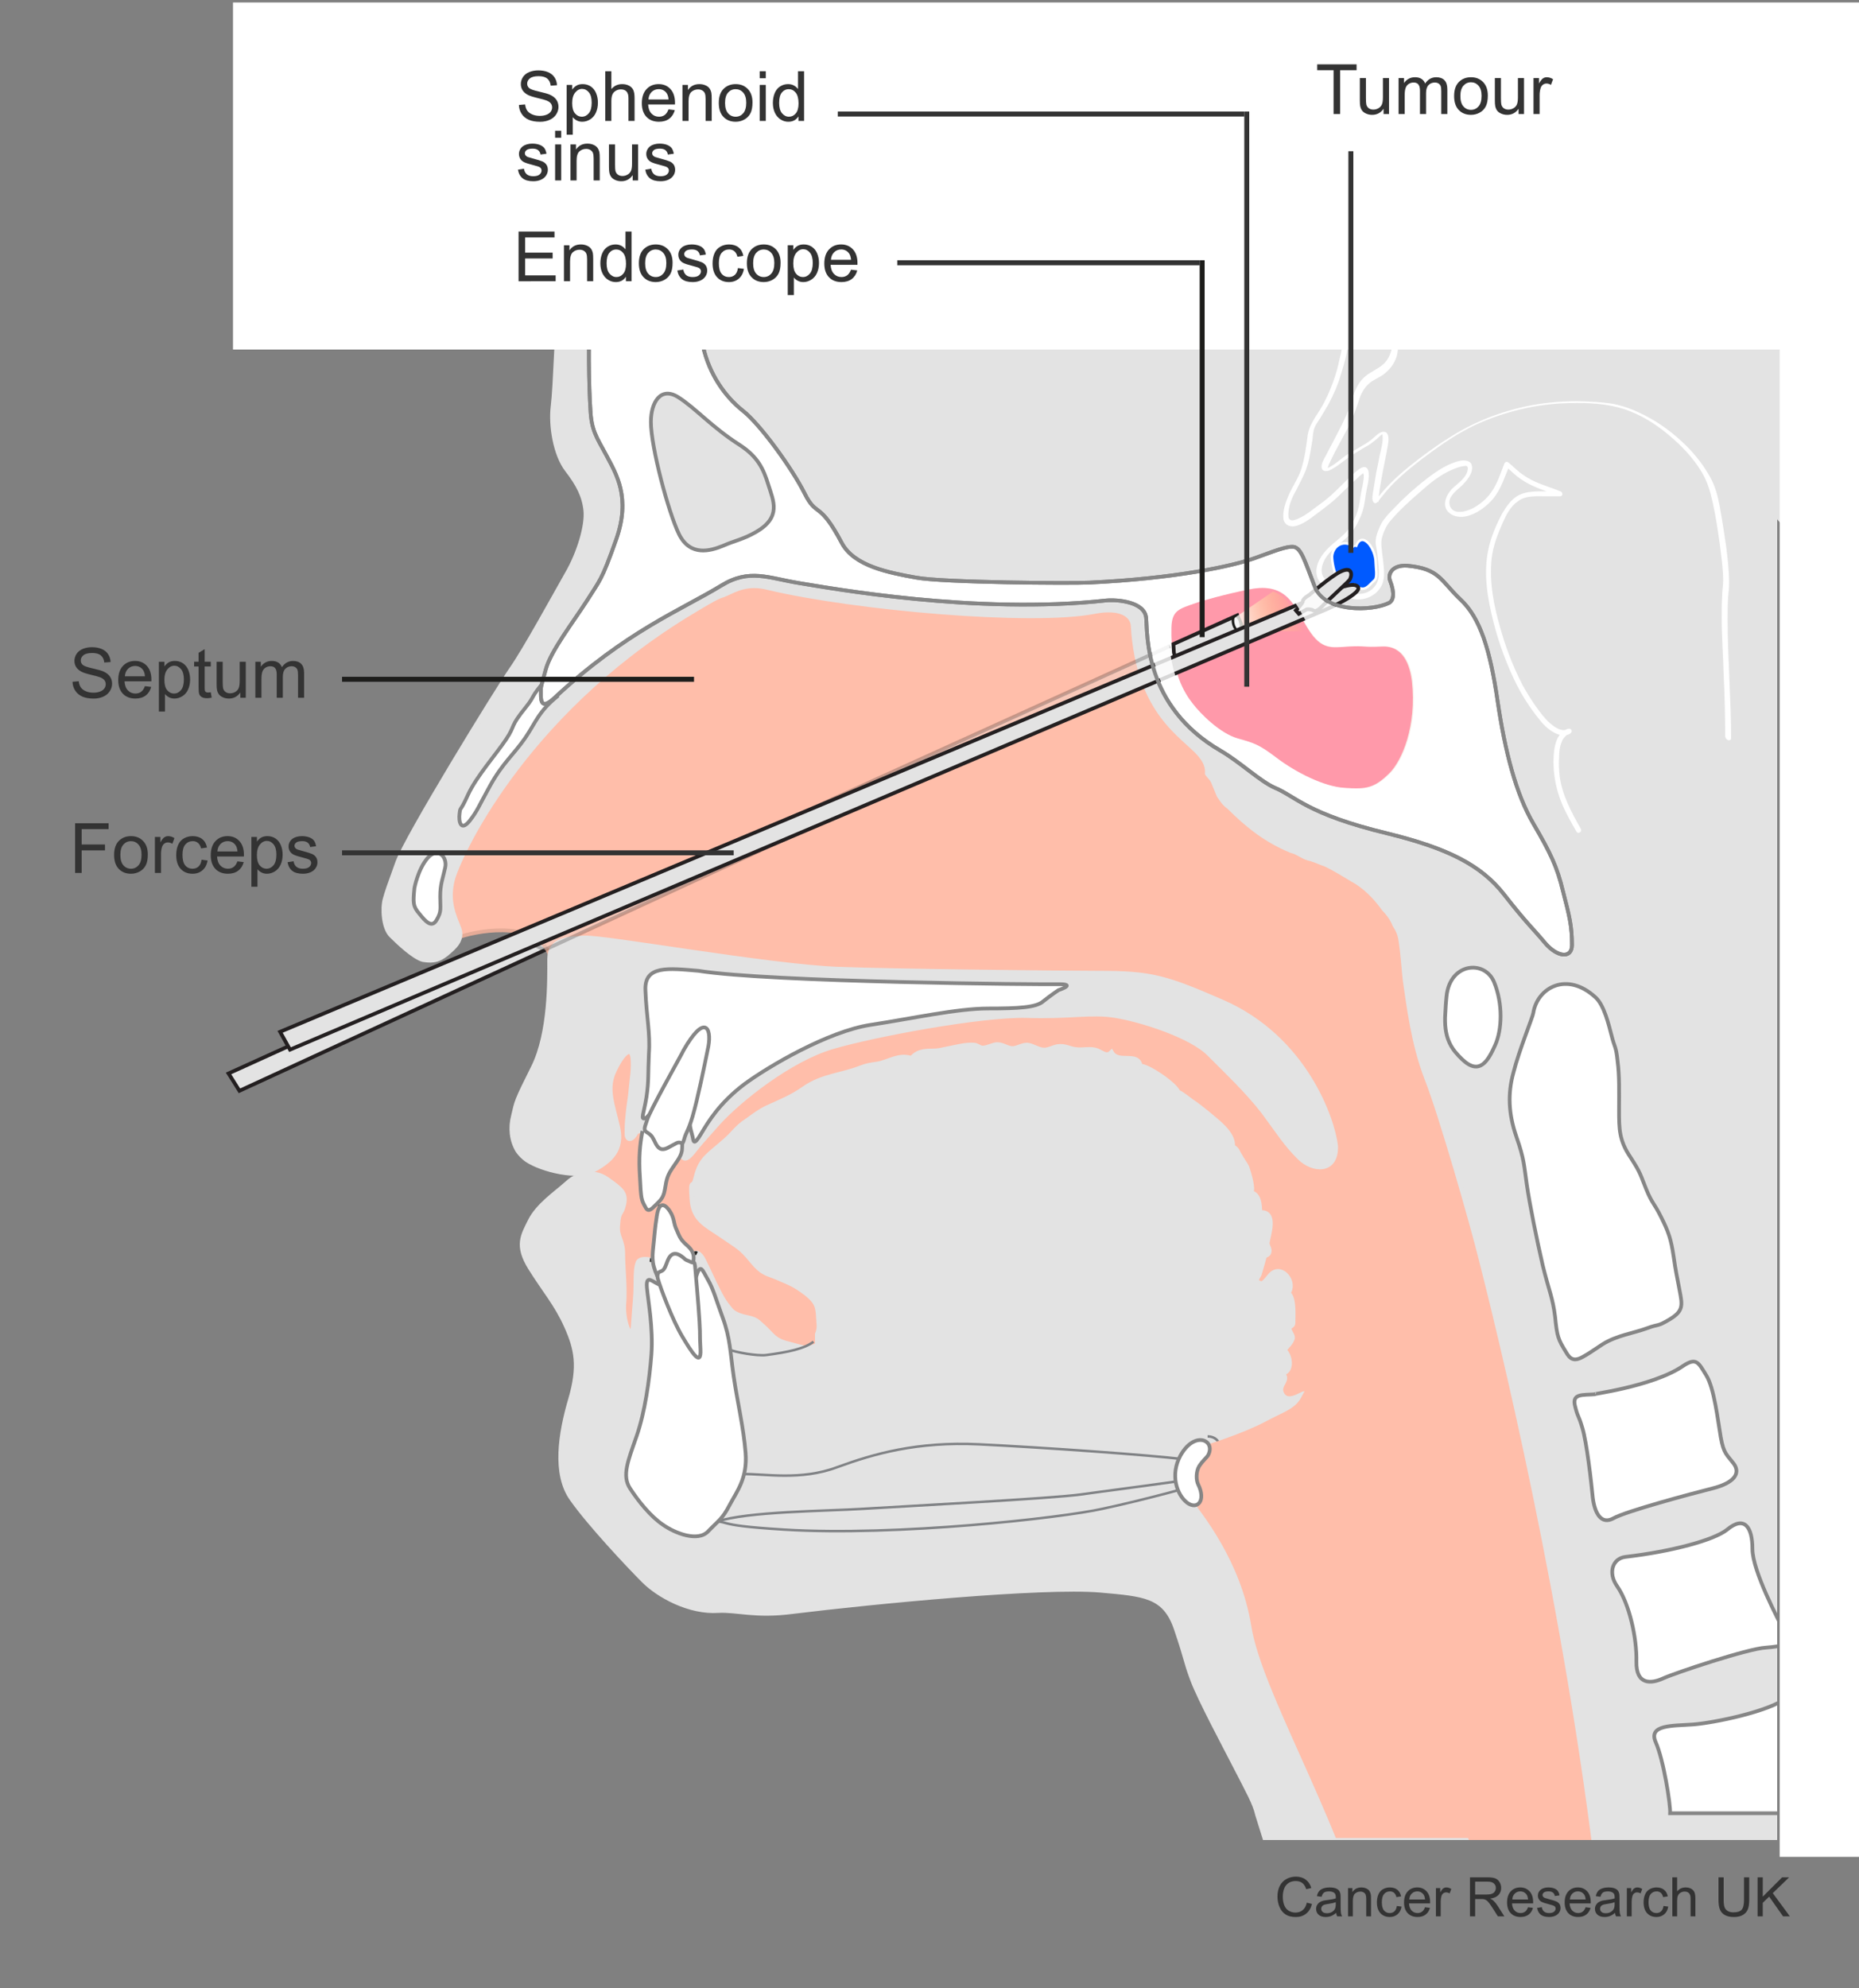 <?xml version="1.0" encoding="utf-8"?>
<!-- Generator: Adobe Illustrator 27.8.1, SVG Export Plug-In . SVG Version: 6.00 Build 0)  -->
<svg version="1.0" id="Layer_1" xmlns="http://www.w3.org/2000/svg" xmlns:xlink="http://www.w3.org/1999/xlink" x="0px" y="0px"
	 width="375px" height="401px" viewBox="0 0 375 401" enable-background="new 0 0 375 401" xml:space="preserve">
<rect x="0" y="0" width="375" height="401" fill="#808080" stroke="none"/>
<g id="Layer_1_00000048500472745385761380000014606842740131535027_">
	<polyline fill="#E3E3E3" stroke="#231F20" stroke-width="0.75" points="250,127.1 48.3,220 46.1,216.5 248.9,124.4 	"/>
	<g>
		<g>
			<defs>
				<rect id="SVGID_1_" x="62.4" y="70.5" width="296.1" height="300.6"/>
			</defs>
			<clipPath id="SVGID_00000166636445200271187240000004075946588194622395_">
				<use xlink:href="#SVGID_1_"  overflow="visible"/>
			</clipPath>
			
				<path clip-path="url(#SVGID_00000166636445200271187240000004075946588194622395_)" fill="#FFBEAA" stroke="#E5AB97" stroke-width="0.75" d="
				M89.5,168.7c-4.5,10-7,16-4.5,21s3,1,7-0.5s15-3.5,18.5,2.5s1,27.5,1.5,34.1c0.5,6.5,7,10.5,6.5,18.5s-3,20,1,29.5s18,26,26,24
				s47.6-9.5,55.6-10s32.9,4.8,37,9.9s35.6,13.6,35.6,19.7c0,6,8,24,11.5,28.5s8.4,21,9.3,23.5c1.3,3.6,2.1,23,2.1,23
				s25.9-0.8,30.9-2.8s2.3-29.6,0.3-43.6s-1-58.6-2-67.6s-6.5-48.1-8-54.6s-16.5-38.1-18.5-43.1s-26-33.6-31.5-42.1
				s-37.5-32.5-45.1-34.1c-7.5-1.5-56.6-11-64.1-8s-30.5,21.5-34.6,26C120,127.1,89.5,168.7,89.5,168.7z"/>
		</g>
		<g>
			<defs>
				<rect id="SVGID_00000057830406483610510910000006420504715878084996_" x="62.4" y="70.5" width="296.1" height="300.6"/>
			</defs>
			<clipPath id="SVGID_00000008110024177487030230000015506239541844938116_">
				<use xlink:href="#SVGID_00000057830406483610510910000006420504715878084996_"  overflow="visible"/>
			</clipPath>
			<path clip-path="url(#SVGID_00000008110024177487030230000015506239541844938116_)" fill="#E3E3E3" stroke="#E3E3E3" d="
				M87.4,193.6c0.9-0.1,1.7-0.5,2.6-1.2c1.5-1.3,3.5-2.8,2.5-5.3s-2.3-5.3-1.3-9.5c1-4.3,13.8-33,47.3-53.6c7.7-4.7,6.3-3.5,8-4.3
				c1.8-0.8,4.3-2.3,8.5-1.2c17.3,4.1,53.1,7.3,65.8,4.8c5.2-1,7.6,0.7,7.8,2.8c1,17.8,10.3,22.3,13.5,26.1s0.3,6-0.2,8.1
				c-1.3,5.1,0.5,13.9,1.9,14.1c0.4,1.5,1.6,2.9,3.3,2.8c0.6,1.9,2.4,5.3,4.7,3.7c0.5,1.1,1.6,1.9,2.6,2.4c2.1-0.8,4.4,2.2,7.8,0.1
				c7.4,1.8,11.8-0.3,14.8,0.2c2.3,0.4,5.2,2.8,5.6,6c0.5,3.2,0.6,5.9,0.9,8.3c0.7,4.7,1.6,12.5,4.3,19.5c2.8,7,9.2,29.3,11,36.6
				c6,23.5,19.4,80.9,25,136.8h43.5L361.2,60L114,60.4h-1.1c-0.5,5.5-0.8,17.5-1.3,21.5s0.5,9.8,2.8,12.8s3.5,5.3,3.8,8.3
				s-1.3,8.5-3.8,12.8C112,120,106,131,103.2,135s-21.3,34.1-23,39.1c-1.8,5-2,5.5-2.5,7.3s-0.3,5.8,1.3,7.3
				c1.5,1.5,4.5,4.3,6.3,4.8C85.9,193.6,86.7,193.7,87.4,193.6"/>
		</g>
		<g>
			<defs>
				<rect id="SVGID_00000131349806892395374090000001583448345832001436_" x="62.4" y="70.5" width="296.1" height="300.6"/>
			</defs>
			<clipPath id="SVGID_00000152975785812684943510000003173728745265406606_">
				<use xlink:href="#SVGID_00000131349806892395374090000001583448345832001436_"  overflow="visible"/>
			</clipPath>
			<path clip-path="url(#SVGID_00000152975785812684943510000003173728745265406606_)" fill="#E3E3E3" stroke="#E3E3E3" d="
				M246.5,202.1c-11.5-5-14.3-5.8-25-5.8c-7.8,0-42.2-0.4-52.3-0.8c-14-0.5-47.1-6.5-51.3-6.3c-3.3,0.2-7,0.2-7,4.3
				c0,4,0.2,14.8-3.3,21.8s-3.3,6.8-4,9.8c-0.6,2.3-0.4,4.9,0.9,7c0.5,0.7,1.1,1.3,1.8,1.8c3,2,10.3,3.8,13.5,2
				c3.3-1.8,5.8-4,4.8-8.5s-2.5-7.8-0.7-11.5c1.8-3.8,3.5-5,3.8-2.5c0.2,2.5-0.2,4-0.4,6.5c-0.1,1.5-0.4,2.6-0.6,4.9
				c-0.2,2.1-0.2,2.3-0.2,3.8s1,1.3,1.8-0.2c0.2-0.4,2-0.6,2.1-0.7c-0.4,2.3-0.2,4.1,0,7.7c0.3,4.3,0.1,4.2,0.8,5.5
				c0.6,1.3-0.4,1.5,0.6,0.5s1.5-1.4,1.8-3c0.4-2.5,0.6-3,1.6-4.5s1.9-2.5,1.9-4c0-0.3,0-0.6,0-0.8c0.2,0.4,0.3,0.8,0.3,1.8
				c0,2.4,0.4,3.9,2.4,1.4c1.6-2,1.1-1.4,5.1-5.9c4.4-4.8,14.5-12.8,23-15.3s30-6.5,39.1-6.3c9,0.3,13-0.8,18,0s15.3,4,19,7.8
				c3.8,3.8,7.5,7.3,10.8,11.5c3.2,4.3,4.5,6.5,7.3,9.3s7.5,3,7.3-2.3C268.8,225.9,263.3,209.4,246.5,202.1z"/>
		</g>
		<g>
			<defs>
				<rect id="SVGID_00000026158968204675597390000000913604151376018316_" x="62.4" y="70.5" width="296.1" height="300.6"/>
			</defs>
			<clipPath id="SVGID_00000032618990564048049910000004693231907073948863_">
				<use xlink:href="#SVGID_00000026158968204675597390000000913604151376018316_"  overflow="visible"/>
			</clipPath>
			<path clip-path="url(#SVGID_00000032618990564048049910000004693231907073948863_)" fill="#E3E3E3" stroke="#E3E3E3" d="
				M263.1,281.1c-0.4-0.1-3.5,2.4-4.6-0.1c-0.8-1.8,1.8-2.7,0-4.1c2.2,0,1.9-3.5,0.5-4.6c0.6-0.8,1.4-1.4,1.7-2.4
				c0.1-0.6-0.7-1.4-0.7-2c0-0.4,0.8-0.5,0.8-1c0-1.6,0.3-5.2-1-6.1c1.6-2.1-1.1-5.6-3.2-3.9c-0.7,0.6-1.6,2.2-2.3,2
				c-1.7-0.6-0.4-1.2-0.2-2.2c0.3-1,0.7-2.4,0.9-3.2c0.2-0.5,0.9-0.3,1-1.1c0.1-0.7-0.5-1.2-0.4-1.8c0.2-1.4,2-6.4-1.5-6
				c0-1.4-0.1-3.8-1.8-4c0.6-0.8-0.4-4-0.8-5.2c-0.1-0.3-1.3-2-1.4-2.3c-0.5-0.7-0.5-1.4-1.5-1.8c0.4-2.7-3.4-5.3-5-6.7
				c-1.1-0.9-2.1-1.7-3.3-2.5c-0.7-0.5-2-1.6-2.7-1.8c-0.4-1.5-6.5-5.6-7.6-5.2c-0.4-3-4.4-0.4-5.8-2.8c-1.1,1.1-2-0.2-3.3-0.5
				s-2.6,0.1-3.9-0.1c-1.2-0.1-2.1-0.8-3.6-0.6c-1.1,0.2-2,0.8-3,0.7c-1.1-0.1-2.1-0.9-3.2-1c-1.1,0-2.2,0.8-3.1,0.7
				c-1.1-0.1-1.8-0.8-3-0.8c-1,0.1-1.9,0.7-2.9,0.7c-0.6,0-1.1-0.6-1.8-0.6c-1.7-0.1-3.4,0.4-5,0.7s-1.9,0.5-3.5,0.5s-3,0.2-4,1.5
				c-2.5-0.9-4.6,0.7-6.8,1.1c-1.4,0.2-2.2,0.3-3.5,0.8c-3.8,1.5-7.7,1.6-11.3,4.1c-2.7,1.9-4.9,2.7-7.7,4c-1.4,0.7-2.6,1.6-3.7,2.4
				c-1.4,0.9-2,1.5-3.1,2.7c-0.8,0.9-2,1.9-2.7,2.5c-3,2.5-3.9,3.2-4.8,6.8c-0.5,2-1-0.5-0.7,3.8c0.2,4.3,2.8,5.3,6,7.5
				c3.3,2.3,3.8,2.3,6,5c2.3,2.8,3,2.5,5.3,3.5c2.2,1,3.2,1.2,5.8,3.2c2.5,2,2.3,3,2.5,6c0.1,0.7,0,1.5-0.3,2.2v2.2
				c-2,1-2.7,0.6-5.7-0.2c-3-0.7-3.3-1.7-5-3.3c-1.7-1.5-1.5-1.6-3.7-2.1c-1.4-0.3-2.6-0.8-3.2-1.6c-1.1-1.4-1.4-1.6-3.2-5.3
				c-1.8-3.8-1.2-2.6-2.3-4.8c-0.4-0.8-1.7-2.3-1.9-0.1c-0.1,1-0.5,1.3-0.8,1.6c-0.2,0.3-0.3,0.4-0.5,0.5c0-0.5,0-1-0.1-1.7
				c-0.2-1.7-0.3-2.1-1.6-3.2c-1.3-1.1-1.3-1.5-2.1-3.4c-0.4-1-0.4-1.9-1.1-3.2c-0.8-1.3-0.1-2.2-0.6,1c-0.2,1.3-0.5,1.5-0.8,4.7
				c-0.3,2.6,0.2,2.9,0.6,4.7c-0.5-0.7-3.8-1.5-4.2-0.2c-0.3,0.9-0.4,1.8-0.4,4.3s-0.2,3.5-0.5,8c-0.2,4.5-2.2-0.2-2-3.8
				c0.3-3.5-0.2-7.3-0.2-10.3s-1.3-3.3-1-6c0.2-2.8,0.7-1.8,1.2-4c0.5-2.3-0.5-3-3.3-5c-1.5-1.1-3.2-1.3-4.8-0.9l-0.9,0.3
				c-1.3,0.3-1.7,0.8-3,1.9c-1.7,1.5-5.3,4-6.8,7s-2.8,5,0,9.5s5.3,7.3,7.3,11.8s2.8,8,0.8,14.8s-3.3,15,0.3,20
				c3.5,5,11.5,13.5,14.5,16.5c3,3,9.2,6.4,15,6c3.8-0.2,7.5,1.2,15,0.2c16.3-2,50.3-5.3,62.1-4.3c8.8,0.8,13,1,15.3,7.8
				s1.8,6.3,3.3,10.3s6.5,13.3,8.8,17.8s3.8,7.1,4.3,9.4l10.7,34.2l39.1-5.5C303,394.7,270.4,288.7,263.1,281.1z"/>
		</g>
	</g>
	<g>
		<g>
			<defs>
				<rect id="SVGID_00000016766341745944049190000014145090224118783641_" x="51.4" y="70.5" width="307.1" height="300.2"/>
			</defs>
			<clipPath id="SVGID_00000005242388699055781120000006126340334108593814_">
				<use xlink:href="#SVGID_00000016766341745944049190000014145090224118783641_"  overflow="visible"/>
			</clipPath>
			<path clip-path="url(#SVGID_00000005242388699055781120000006126340334108593814_)" fill="none" d="M131.1,254.2
				c-1.1-0.3-2.4-0.2-2.7,0.5c-0.3,0.9-0.4,1.8-0.4,4.3s-0.2,3.5-0.5,8c-0.2,4.5-2.2-0.2-2-3.8c0.3-3.5-0.2-7.3-0.2-10.3
				s-1.3-3.3-1-6c0.2-2.8,0.7-1.8,1.2-4c0.5-2.3-0.5-3-3.3-5c-1.3-0.9-2.6-1.2-4-1.1"/>
		</g>
		<g>
			<defs>
				<rect id="SVGID_00000088104006843000366460000001987140689447472532_" x="51.4" y="70.5" width="307.1" height="300.2"/>
			</defs>
			<clipPath id="SVGID_00000151535005672140172870000002361233663934141062_">
				<use xlink:href="#SVGID_00000088104006843000366460000001987140689447472532_"  overflow="visible"/>
			</clipPath>
			
				<path clip-path="url(#SVGID_00000151535005672140172870000002361233663934141062_)" fill="none" stroke="#1D1D1B" stroke-width="0.75" d="
				M140.6,252.8c-0.4-0.2-0.8,0-0.9,1c-0.1,1-0.5,1.3-0.8,1.6c-0.2,0.3-0.3,0.4-0.5,0.5c0-0.5,0-1-0.1-1.7c-0.2-1.7-0.3-2.1-1.6-3.2
				c-1.3-1.1-1.3-1.5-2.1-3.4c-0.4-1-0.4-1.9-1.1-3.2c-0.8-1.3-0.1-2.2-0.6,1c-0.2,1.3-0.5,1.5-0.8,4.7c-0.3,2.6,0.2,2.9,0.6,4.7
				c-0.2-0.3-0.8-0.6-1.6-0.7"/>
		</g>
		<g>
			<defs>
				<rect id="SVGID_00000085936788580595857200000008105328296505362332_" x="51.4" y="70.5" width="307.1" height="300.2"/>
			</defs>
			<clipPath id="SVGID_00000083088353825596364510000016352581701749153679_">
				<use xlink:href="#SVGID_00000085936788580595857200000008105328296505362332_"  overflow="visible"/>
			</clipPath>
			<path clip-path="url(#SVGID_00000083088353825596364510000016352581701749153679_)" fill="none" d="M263.1,280.6
				c-1.7,2.1-4,1.7-4.6,0.4c-0.8-1.8,1.8-2.7,0-4.1c2.2,0,1.9-3.5,0.5-4.6c0.6-0.8,1.4-1.4,1.7-2.4c0.1-0.6-0.7-1.4-0.7-2
				c0-0.4,0.8-0.5,0.8-1c0-1.6,0.3-5.2-1-6.1c1.6-2.1-1.1-5.6-3.2-3.9c-0.7,0.6-1.6,2.2-2.3,2c-1.7-0.6-0.4-1.2-0.2-2.2
				c0.3-1,0.7-2.4,0.9-3.2c0.2-0.5,0.9-0.3,1-1.1c0.1-0.7-0.5-1.2-0.4-1.8c0.2-1.4,2-6.4-1.5-6c0-1.4-0.1-3.8-1.8-4
				c0.6-0.8-0.4-4-0.8-5.2c-0.1-0.3-1.3-2-1.4-2.3c-0.5-0.7-0.5-1.4-1.5-1.8c0.4-2.7-3.4-5.3-5-6.7c-1.1-0.9-2.1-1.7-3.3-2.5
				c-0.7-0.5-2-1.6-2.7-1.8c-0.4-1.5-6.5-5.6-7.6-5.2c-0.4-3-4.4-0.4-5.8-2.8c-1.1,1.1-2-0.2-3.3-0.5s-2.6,0.1-3.9-0.1
				c-1.2-0.1-2.1-0.8-3.6-0.6c-1.1,0.2-2,0.8-3,0.7c-1.1-0.1-2.1-0.9-3.2-1c-1.1,0-2.2,0.8-3.1,0.7c-1.1-0.1-1.8-0.8-3-0.8
				c-1,0.1-1.9,0.7-2.9,0.7c-0.6,0-1.1-0.6-1.8-0.6c-1.7-0.1-3.4,0.4-5,0.7s-1.9,0.5-3.5,0.5s-3,0.2-4,1.5c-2.5-0.9-4.6,0.7-6.8,1.1
				c-1.4,0.2-2.2,0.3-3.5,0.8c-3.8,1.5-7.7,1.6-11.3,4.1c-2.7,1.9-4.9,2.7-7.7,4c-1.4,0.7-2.6,1.6-3.7,2.4c-1.4,0.9-2,1.5-3.1,2.7
				c-0.8,0.9-2,1.9-2.7,2.5c-3,2.5-3.9,3.2-4.8,6.8c-0.5,2-1-0.5-0.7,3.8c0.2,4.3,2.8,5.3,6,7.5c3.3,2.3,3.8,2.3,6,5
				c2.3,2.8,3,2.5,5.3,3.5c2.2,1,3.2,1.2,5.8,3.2c2.5,2,2.3,3,2.5,6c0.1,0.7,0,1.5-0.3,2.2v2.2c-2,1-2.7,0.6-5.7-0.2
				c-3-0.7-3.3-1.7-5-3.3c-1.7-1.5-1.5-1.6-3.7-2.1c-1.4-0.3-2.6-0.8-3.2-1.6c-1.1-1.4-1.4-1.6-3.2-5.3c-1.8-3.8-1.2-2.6-2.3-4.8
				c-0.2-0.4-0.6-0.9-1-1.1"/>
		</g>
		<g>
			<defs>
				<rect id="SVGID_00000000927073929713674160000009400086534112599729_" x="51.4" y="70.5" width="307.1" height="300.2"/>
			</defs>
			<clipPath id="SVGID_00000161589285867722226920000013901551501873212081_">
				<use xlink:href="#SVGID_00000000927073929713674160000009400086534112599729_"  overflow="visible"/>
			</clipPath>
			
				<path clip-path="url(#SVGID_00000161589285867722226920000013901551501873212081_)" fill="#FFFFFF" stroke="#868686" stroke-width="0.75" d="
				M110.1,137.1c-3.3,3.8-2,3-4,5.5c-3.4,4.2-2,3.5-4,6.5s-6,7.5-7.7,11.2c-1.7,3.8-1.5,2.2-1.7,3.8c-0.2,1.5,0.2,3.7,2,1.5
				c1.7-2.2,1.7-2.7,4.2-7.2s4.7-6.2,7-9.5c2.2-3.2,2.7-5.4,6.7-8.6"/>
		</g>
		<g>
			<defs>
				<rect id="SVGID_00000126315125688394252210000014682162404374243992_" x="51.4" y="70.5" width="307.1" height="300.2"/>
			</defs>
			<clipPath id="SVGID_00000104668020499845271640000002124187312620339883_">
				<use xlink:href="#SVGID_00000126315125688394252210000014682162404374243992_"  overflow="visible"/>
			</clipPath>
			
				<path clip-path="url(#SVGID_00000104668020499845271640000002124187312620339883_)" fill="#FFFFFF" stroke="#868686" stroke-width="0.75" d="
				M119.1,60.6c-0.5,7.5-0.3,17.7,0,22c0.2,4.2,1.2,5.5,3.2,9.2c2,3.8,5,8.5,2,17s-3.3,8.2-6,12.5c-2.7,4.2-7.2,10-8.2,13.7
				c-1,3.7-1,3.2-1,5c0,1.7,0.3,3,2.7,0.8c14.5-13.5,25.5-17.7,33.7-22.7c5.7-3.5,9.5-1.5,15.7-0.5s35.8,6.4,62,3.5
				c2.3-0.2,7.7,0.3,8,3.5s-0.5,17.8,15,26.8c4.1,2.4,8,6.2,11,7.5c4.1,1.7,6.5,5.3,22.7,9.2c12.2,3,18.9,6.4,23.5,12.3
				c4.7,6,5.7,6.7,8.2,9.7s5.5,3.3,5.5,0.5c0-3.8-0.5-5.8-1.8-10.8c-1.2-5-2.5-7.7-6-13.7s-5.7-14.5-7.2-24.7
				c-1.5-10.3-3.5-16.8-7.5-20.5c-4-3.8-4.2-6.2-10.7-6.8c-3.1-0.2-4,1.7-3.5,3c1,2.6,0.7,4-0.2,4.5c-3.4,1.7-13,2-15-3.3
				c-2-5.2-2.7-7.7-4.2-8c-1.5-0.2-4.3,1-7.7,2.2c-4.6,1.7-16.5,4.2-33.5,5c-3.8,0.2-29.5,0-35-1s-12.5-2.3-15-7
				c-4.6-8.7-5-5-7.5-10s-9-14-12.5-16.7c-3.5-2.8-6.7-7.2-8-13c-1.2-5.7-1-6.7-2.2-9.2"/>
		</g>
		<g>
			<defs>
				<rect id="SVGID_00000165946156196076081410000017775432872663076522_" x="51.4" y="70.5" width="307.1" height="300.2"/>
			</defs>
			<clipPath id="SVGID_00000052824268078443263880000014520363250736021943_">
				<use xlink:href="#SVGID_00000165946156196076081410000017775432872663076522_"  overflow="visible"/>
			</clipPath>
			<path clip-path="url(#SVGID_00000052824268078443263880000014520363250736021943_)" fill="#F9ECE6" d="M241.5,121.6
				c-3.5,1.2-4.9,1.5-5,5c-0.3,8.8,2.7,13.3,4.3,15.3c1.5,2,5.5,6,9,7s4.3,1.2,8,4c3.7,2.8,9.5,5.8,13.7,6c4.2,0.3,5.9,0.1,9-3
				c2.5-2.5,5.5-9.5,4.5-18.5c-0.4-3.2-1.7-7.2-6-7c-4.2,0.2-3.3-0.2-6.7,0c-3.5,0.2-5.5,0.8-8.3-3.5c-2.7-4.2-4-9.7-12-8
				C247.5,119.8,242.3,121.3,241.5,121.6z"/>
		</g>
		<g>
			<defs>
				<rect id="SVGID_00000085969630567607978720000004869240909140706720_" x="51.4" y="70.5" width="307.1" height="300.2"/>
			</defs>
			<clipPath id="SVGID_00000163066261880134572490000009616053391042963332_">
				<use xlink:href="#SVGID_00000085969630567607978720000004869240909140706720_"  overflow="visible"/>
			</clipPath>
			
				<path clip-path="url(#SVGID_00000163066261880134572490000009616053391042963332_)" fill="#E3E3E3" stroke="#868686" stroke-width="0.75" d="
				M131.3,85.1c0-4,2-7.2,5.5-5s6.7,6,12.5,9.7c3.5,2.3,4.7,4.7,5.7,8c1,3.2,2.7,6.5-2.5,9.5c-2.6,1.5-4.2,1.7-6.7,2.8
				c-2.5,1-6.5,2.2-8.8-2.3C134.8,103.3,131.3,90.1,131.3,85.1z"/>
		</g>
		<g>
			<defs>
				<rect id="SVGID_00000139278529479776457020000018214267087927422126_" x="51.4" y="70.5" width="307.1" height="300.2"/>
			</defs>
			<clipPath id="SVGID_00000017517969243072046690000006105219793205891263_">
				<use xlink:href="#SVGID_00000139278529479776457020000018214267087927422126_"  overflow="visible"/>
			</clipPath>
			
				<path clip-path="url(#SVGID_00000017517969243072046690000006105219793205891263_)" fill="#FFFFFF" stroke="#868686" stroke-width="0.75" d="
				M83.6,179.1c-0.3,3-0.3,3.7,1,5.2c1.2,1.5,2.5,3,3.5,1.2c1-1.7,0.7-2.2,0.7-4.7s0.5-3.5,1-5.8c0.5-2.2-1.5-4.2-3.5-2
				C84.3,175.3,83.6,179.1,83.6,179.1z"/>
		</g>
		<g>
			<defs>
				<rect id="SVGID_00000155829934403304392530000000696749805172318896_" x="51.4" y="70.5" width="307.1" height="300.2"/>
			</defs>
			<clipPath id="SVGID_00000007391852761352751760000004775059682077606835_">
				<use xlink:href="#SVGID_00000155829934403304392530000000696749805172318896_"  overflow="visible"/>
			</clipPath>
			
				<path clip-path="url(#SVGID_00000007391852761352751760000004775059682077606835_)" fill="#FFFFFF" stroke="#868686" stroke-width="0.75" d="
				M140.9,195.8c-6-0.5-11-1.2-10.7,4c0.2,5.3,1,8.5,0.7,12.7c-0.2,4.3,0,5.5-0.5,8.8c-0.5,3.2-1.3,4.7-0.2,4.2c1-0.5,3.1-4,3.9-4.7
				c1.8-1.4,3.4-0.6,3.9,0.4s1.4,0.9,1.2,3.4c-0.3,2.5,0.3,3.6,0.5,4.6s0.2,2,1.7-0.5s3.7-6.2,8.7-10c5-3.7,17-10.7,25.5-12
				s17.5-3.3,23.7-3.3s9.8-0.2,11.2-1.5c1.5-1.2,3-2.2,3-2.2s3.7-1.2,0.2-1.2C210.4,198.6,155.2,198.1,140.9,195.8z"/>
		</g>
		<g>
			<defs>
				<rect id="SVGID_00000168082038979917613690000015047776440828138937_" x="51.4" y="70.5" width="307.1" height="300.2"/>
			</defs>
			<clipPath id="SVGID_00000119088292704766323450000003176161722183379088_">
				<use xlink:href="#SVGID_00000168082038979917613690000015047776440828138937_"  overflow="visible"/>
			</clipPath>
			
				<path clip-path="url(#SVGID_00000119088292704766323450000003176161722183379088_)" fill="none" stroke="#808285" stroke-width="0.5" d="
				M164.1,270.6c-1.8,1.4-5,2.1-9.6,2.7c-1.7,0.2-6-0.5-7.7-1.2c-1.8-0.7,1,22.7-0.3,25.2c-1.2,2.5-3.8,5.7-4.8,6.8
				c-1,1-1.2,2.5-1.2,2.5c9,0.2,1.5,0.9,17.7,1.9c22.7,1.4,56.2-2.4,64.2-4.2c8-1.7,20.4-5,21.9-5.8s-2.4-1.3-0.8-2.7
				c4.1-3.5,2.5-6.1,0.1-6.1"/>
		</g>
		<g>
			<defs>
				<rect id="SVGID_00000073700351953237817790000002797424289440620955_" x="51.4" y="70.5" width="307.1" height="300.2"/>
			</defs>
			<clipPath id="SVGID_00000021841861720610297650000007954783065244347326_">
				<use xlink:href="#SVGID_00000073700351953237817790000002797424289440620955_"  overflow="visible"/>
			</clipPath>
			
				<path clip-path="url(#SVGID_00000021841861720610297650000007954783065244347326_)" fill="none" stroke="#808285" stroke-width="0.5" d="
				M149.9,297.3c4.2-0.1,11.6,1.4,19-1.4c7.4-2.7,16.1-5.2,28.6-4.6s35.1,2.2,41.1,3"/>
		</g>
		<g>
			<defs>
				<rect id="SVGID_00000118374782160591580600000000399301745817716901_" x="51.4" y="70.5" width="307.1" height="300.2"/>
			</defs>
			<clipPath id="SVGID_00000046335066379708184130000008940818984825173409_">
				<use xlink:href="#SVGID_00000118374782160591580600000000399301745817716901_"  overflow="visible"/>
			</clipPath>
			
				<path clip-path="url(#SVGID_00000046335066379708184130000008940818984825173409_)" fill="none" stroke="#808285" stroke-width="0.5" d="
				M144.5,306.9c6.5-2.1,21.7-2.1,29.7-2.6s38.4-2.1,43.9-2.9c2.7-0.4,18.1-2.4,20.4-2.8"/>
		</g>
		<g>
			<defs>
				<rect id="SVGID_00000008111653852327166090000013638919382978624388_" x="51.4" y="70.5" width="307.1" height="300.2"/>
			</defs>
			<clipPath id="SVGID_00000080887933485425404490000017614295851807037081_">
				<use xlink:href="#SVGID_00000008111653852327166090000013638919382978624388_"  overflow="visible"/>
			</clipPath>
			
				<path clip-path="url(#SVGID_00000080887933485425404490000017614295851807037081_)" fill="#FFFFFF" stroke="#868686" stroke-width="0.75" d="
				M291.9,200.2c1.1-6.1,7.7-6.5,9.5-2.1s1.6,9.6,0.2,12.7c-1.4,3.1-3.1,6.2-6.6,2.9c-2.1-2-3.6-4-3.5-8.5
				C291.7,201,291.9,200.2,291.9,200.2z"/>
		</g>
		<g>
			<defs>
				<rect id="SVGID_00000078002517860790413890000012429214475374164410_" x="51.4" y="70.5" width="307.1" height="300.2"/>
			</defs>
			<clipPath id="SVGID_00000170957902858253414470000003499642385714728374_">
				<use xlink:href="#SVGID_00000078002517860790413890000012429214475374164410_"  overflow="visible"/>
			</clipPath>
			
				<path clip-path="url(#SVGID_00000170957902858253414470000003499642385714728374_)" fill="#FFFFFF" stroke="#868686" stroke-width="0.75" d="
				M309.3,204.3c0.8-5.1,6.8-8.5,12.6-3.1c1.7,1.6,2.6,5.4,3.2,7.7c0.6,2.4,0.9,2.1,1.2,5.1c0.4,3,0.3,6.1,0.3,9.9
				c0,3.8,0,6.1,2.3,9.5c2.2,3.4,2,3.6,3.2,6.5s1.5,2.6,3,5.6s2,4.5,2.5,7.9s0.6,3.6,1.2,6.8c0.6,3.1,0.8,4.2-2,5.9
				c-2.7,1.6-1.9,0.8-4.6,1.8s-6,1.4-8.9,3.2c-2.9,1.9-2.5,1.7-3.9,2.5c-1.9,1.1-2.7,0.5-3.5-0.9c-1.6-2.6-1.8-3.1-2.2-7.1
				c-0.5-4-1.2-5.1-2.5-10.4c-1.2-5.2-2.6-12.1-3.2-16.2c-0.6-4.1-0.5-5.1-2.1-9.7c-1.6-4.6-1.8-8.7-0.6-13
				C306.4,211.9,309.2,205.1,309.3,204.3z"/>
		</g>
		<g>
			<defs>
				<rect id="SVGID_00000107547876018226191970000008907802390966270594_" x="51.4" y="70.5" width="307.1" height="300.2"/>
			</defs>
			<clipPath id="SVGID_00000061466652634256147440000010535957862607992718_">
				<use xlink:href="#SVGID_00000107547876018226191970000008907802390966270594_"  overflow="visible"/>
			</clipPath>
			
				<path clip-path="url(#SVGID_00000061466652634256147440000010535957862607992718_)" fill="#FFFFFF" stroke="#868686" stroke-width="0.75" d="
				M321.8,281.2c-2.5,0.2-4.7-0.2-4.1,2.3s0.6,1.5,1.5,4.5s1.8,11,2.1,14.1c0.4,3.1,1.7,5.5,4.2,4.1s15.5-4.9,19.9-6s5.7-3,4.4-4.9
				c-1.4-1.9-2.1-2-2.7-5.5s-1.3-9.8-2.9-12.4s-2-3.7-4.7-1.9C333.2,279.8,319.9,281.3,321.8,281.2z"/>
		</g>
		<g>
			<defs>
				<rect id="SVGID_00000004514249551522091340000012164533274153123508_" x="51.4" y="70.5" width="307.1" height="300.2"/>
			</defs>
			<clipPath id="SVGID_00000035506596573636996620000012085285471979884964_">
				<use xlink:href="#SVGID_00000004514249551522091340000012164533274153123508_"  overflow="visible"/>
			</clipPath>
			
				<path clip-path="url(#SVGID_00000035506596573636996620000012085285471979884964_)" fill="#FFFFFF" stroke="#868686" stroke-width="0.75" d="
				M327.9,314c-2.6,0.3-3.6,3.2-1.7,5.9c2.5,3.6,4,10.5,3.9,15.2c-0.1,4.8,3,4.5,5.4,3.4s17.1-6,20.7-6.2c3.6-0.3,5.1-0.6,3.9-3
				c-1.3-2.4-6.6-12.5-6.6-16.9s-1.6-6.8-5.1-3.9C345.8,310.6,337.3,312.9,327.9,314z"/>
		</g>
		<g>
			<defs>
				<rect id="SVGID_00000057116620662986310180000005433402686625711289_" x="51.4" y="70.5" width="307.1" height="300.2"/>
			</defs>
			<clipPath id="SVGID_00000036947619806428130130000015106653811710006172_">
				<use xlink:href="#SVGID_00000057116620662986310180000005433402686625711289_"  overflow="visible"/>
			</clipPath>
			
				<path clip-path="url(#SVGID_00000036947619806428130130000015106653811710006172_)" fill="#FFFFFF" stroke="#868686" stroke-width="0.75" d="
				M360.6,342.3c-3.6,2.9-15,5.2-19.1,5.5s-9.1,0-7.5,3.6s3,12.6,2.9,14.3h23.9v-23.5"/>
		</g>
		<g>
			<defs>
				<rect id="SVGID_00000116919077394507399370000015770056478879279547_" x="51.4" y="70.5" width="307.1" height="300.2"/>
			</defs>
			<clipPath id="SVGID_00000108291662412947717900000013579241243909156757_">
				<use xlink:href="#SVGID_00000116919077394507399370000015770056478879279547_"  overflow="visible"/>
			</clipPath>
			
				<path clip-path="url(#SVGID_00000108291662412947717900000013579241243909156757_)" fill="#FFFFFF" stroke="#868686" stroke-width="0.75" d="
				M129.6,228.1c-0.5,2.7-0.8,5.2-0.5,9.5c0.2,4.2,0.3,4.4,1,5.7c0.6,1.3,1.2,0.7,2.2-0.3s1.5-1.4,1.8-3c0.4-2.5,0.6-3,1.6-4.5
				s1.9-2.5,1.9-4s0.3-2.2,0.5-3.2"/>
		</g>
		<g>
			<defs>
				<rect id="SVGID_00000072242556073296650650000006339889740033942967_" x="51.4" y="70.5" width="307.1" height="300.2"/>
			</defs>
			<clipPath id="SVGID_00000029730619121890008250000000972453329073931409_">
				<use xlink:href="#SVGID_00000072242556073296650650000006339889740033942967_"  overflow="visible"/>
			</clipPath>
			
				<path clip-path="url(#SVGID_00000029730619121890008250000000972453329073931409_)" fill="#FFFFFF" stroke="#868686" stroke-width="0.75" d="
				M137.9,211.8c4.1-7.2,5.7-4.7,5-0.8c-0.8,4-2.2,10.8-3.2,14.2c-1,3.3-1.2,2.8-1.7,4.6c-0.5,1.7-0.4,0-1.8,0.9
				c-0.8,0.4-1.1,0.6-1.5,0.8c-1.4,0.7-2,0-2.5-1s-0.6-1.4-1.5-2c-0.9-0.5-0.8-0.8-0.2-2.5C130.9,224.3,137.5,212.7,137.9,211.8z"/>
		</g>
		<g>
			<defs>
				<rect id="SVGID_00000078735832649780999620000011547983704121806224_" x="51.4" y="70.5" width="307.1" height="300.2"/>
			</defs>
			<clipPath id="SVGID_00000150785602374568050370000003602795400424886417_">
				<use xlink:href="#SVGID_00000078735832649780999620000011547983704121806224_"  overflow="visible"/>
			</clipPath>
			
				<path clip-path="url(#SVGID_00000150785602374568050370000003602795400424886417_)" fill="#FFFFFF" stroke="#868686" stroke-width="0.75" d="
				M134.7,259.2c-1.3,0.2-1.1,0.2-2.3-0.4c-1.1-0.6-2.1-1.5-1.9,0.9c0.2,2.4,1.3,8.2,0.9,13.5c-0.4,5.2-1.3,11.6-3,16.5
				s-3,7.9-1.3,10.5s4.1,5.6,6.6,7.3c2.4,1.7,7.1,3.6,9.2,1.3c2.1-2.2,2.8-2.4,4.3-5.3c1.5-2.8,3.6-5.4,3.2-10.5
				c-0.4-5.1-1.7-10.5-2.4-15.4s-0.7-7.7-2.2-11.8c-1.5-4.1-1.9-5.8-3-7.7c-1.1-1.9-1.5-3.4-2.3-0.8s-4.1,3.2-5.1,3
				C134.5,260.3,134.7,259.2,134.7,259.2z"/>
		</g>
		<g>
			<defs>
				<rect id="SVGID_00000009588926331591220550000001805401690196674988_" x="51.4" y="70.5" width="307.1" height="300.2"/>
			</defs>
			<clipPath id="SVGID_00000123431945432344627870000005100440381908009363_">
				<use xlink:href="#SVGID_00000009588926331591220550000001805401690196674988_"  overflow="visible"/>
			</clipPath>
			
				<path clip-path="url(#SVGID_00000123431945432344627870000005100440381908009363_)" fill="#FFFFFF" stroke="#868686" stroke-width="0.75" d="
				M132.6,257.4c-1.3-2.9-1-4.1-0.7-7.1c0.3-3.2,0.4-3.8,0.6-5.1c0.5-3.3,1.9-2.1,2.7-0.8s0.7,2.2,1.1,3.2c0.8,1.8,0.8,2.2,2.1,3.4
				c0.9,0.8,1.9,1.7,1.4,3.7"/>
		</g>
		<g>
			<defs>
				<rect id="SVGID_00000037688846557599344480000013897917378159161493_" x="51.4" y="70.5" width="307.1" height="300.2"/>
			</defs>
			<clipPath id="SVGID_00000049222924093943234630000004543669571333671571_">
				<use xlink:href="#SVGID_00000037688846557599344480000013897917378159161493_"  overflow="visible"/>
			</clipPath>
			
				<path clip-path="url(#SVGID_00000049222924093943234630000004543669571333671571_)" fill="#FFFFFF" stroke="#868686" stroke-width="0.75" d="
				M132.7,257.9c0.6,2.1,3,8.4,4.9,11.6s3.9,6.4,3.7,2.6c-0.2-3.7,0-2-0.2-5.6s-0.8-10-0.9-11.2c-0.2-1.2-0.2-0.4-0.9-0.8
				c-0.8-0.4-0.8-0.2-1.4-0.8c-1.2-1-2.4-1.4-3.2,0.5c-0.7,1.9-0.8,2-1.6,2.3C132.4,256.8,132.7,257.9,132.7,257.9z"/>
		</g>
		<g>
			<defs>
				<rect id="SVGID_00000059303953016702194260000001052286605505300646_" x="51.4" y="70.5" width="307.1" height="300.2"/>
			</defs>
			<clipPath id="SVGID_00000135691584291230159020000004762769295544170678_">
				<use xlink:href="#SVGID_00000059303953016702194260000001052286605505300646_"  overflow="visible"/>
			</clipPath>
			<path clip-path="url(#SVGID_00000135691584291230159020000004762769295544170678_)" fill="#FF99AA" d="M241.3,121.6
				c-3.5,1.2-4.9,1.5-5,5c-0.2,8.8,2.7,13.3,4.3,15.3c1.5,2,5.5,6,9,7s4.3,1.2,8,4c3.7,2.8,9.5,5.8,13.7,6c4.2,0.3,5.9,0.1,9-3
				c2.5-2.5,5.5-9.5,4.5-18.5c-0.4-3.2-1.7-7.2-6-7s-3.3-0.2-6.7,0c-3.5,0.2-5.5,0.8-8.2-3.5c-2.7-4.2-4-9.7-12-8
				C247.3,119.8,242,121.3,241.3,121.6z"/>
		</g>
		<g>
			<defs>
				<rect id="SVGID_00000176723949146926299400000009507326288897712528_" x="51.4" y="70.5" width="307.1" height="300.2"/>
			</defs>
			<clipPath id="SVGID_00000108289311736412842160000004465208316889702583_">
				<use xlink:href="#SVGID_00000176723949146926299400000009507326288897712528_"  overflow="visible"/>
			</clipPath>
			<path clip-path="url(#SVGID_00000108289311736412842160000004465208316889702583_)" fill="none" d="M92.7,188.3
				c0-0.4-0.1-0.7-0.3-1.2c-1-2.5-2.3-5.3-1.3-9.5c1-4.3,13.8-33,47.3-53.6c7.7-4.7,6.3-3.5,8-4.3c1.8-0.8,4.3-2.3,8.5-1.2
				c17.3,4.1,53.1,7.3,65.8,4.8c5.2-1,7.6,0.7,7.8,2.8c1,17.8,10.3,22.3,13.5,26.1s0.3,6-0.2,8.1c-1.3,5.1,0.5,13.9,1.9,14.1
				c0.4,1.5,1.6,2.9,3.3,2.8c0.6,1.9,2.4,5.3,4.7,3.7c0.5,1.1,1.6,1.9,2.6,2.4c2.1-0.8,4.4,2.2,7.8,0.1c7.4,1.8,11.8-0.3,14.8,0.2
				c2.3,0.4,5.2,2.8,5.6,6c0.5,3.2,0.6,5.9,0.9,8.3c0.7,4.7,1.6,12.5,4.3,19.5c2.8,7,9.2,29.3,11,36.6c6,23.4,19.3,80.2,24.8,135.6"
				/>
		</g>
		<g>
			<defs>
				<rect id="SVGID_00000153665287986322064500000009429593822622510749_" x="51.4" y="70.5" width="307.1" height="300.2"/>
			</defs>
			<clipPath id="SVGID_00000164490286587619096860000018315189126426013829_">
				<use xlink:href="#SVGID_00000153665287986322064500000009429593822622510749_"  overflow="visible"/>
			</clipPath>
			<path clip-path="url(#SVGID_00000164490286587619096860000018315189126426013829_)" fill="none" d="M137.6,232
				c0.1,1.8,0.3,2.5,2,0.3c1.6-2,1.1-1.4,5.1-5.9c4.4-4.8,14.5-12.8,23-15.3s30-6.5,39.1-6.3c9,0.3,13-0.8,18,0s15.3,4,19,7.8
				c3.8,3.8,7.5,7.3,10.8,11.5c3.2,4.3,4.5,6.5,7.3,9.3s7.5,3,7.3-2.3s-5.8-21.8-22.5-29c-11.5-5-14.3-5.8-25-5.8
				c-7.8,0-42.2-0.4-52.3-0.8c-14-0.5-47.1-6.5-51.3-6.3c-2.4,0.1-5.2,0.2-6.4,1.9"/>
		</g>
		<g>
			<defs>
				<rect id="SVGID_00000049922269768345001670000014049795647829541255_" x="51.4" y="70.5" width="307.1" height="300.2"/>
			</defs>
			<clipPath id="SVGID_00000140007034373263185970000012061850829363155106_">
				<use xlink:href="#SVGID_00000049922269768345001670000014049795647829541255_"  overflow="visible"/>
			</clipPath>
			<path clip-path="url(#SVGID_00000140007034373263185970000012061850829363155106_)" fill="none" d="M118.5,236.4
				c4.6-1.5,7.1-4.4,6.1-8.9s-2.5-7.8-0.7-11.5c1.8-3.8,3.5-5,3.8-2.5c0.2,2.5-0.2,4-0.4,6.5c-0.1,1.5-0.4,2.6-0.6,4.9
				c-0.2,2.1-0.2,2.3-0.2,3.8c0,1.1,0.8,1.3,1.5,0.2c0.5-0.6,1.3-1,1.9-0.9"/>
		</g>
		<g>
			<defs>
				<rect id="SVGID_00000137115310901892155870000015182806843004591512_" x="51.4" y="70.5" width="307.1" height="300.2"/>
			</defs>
			<clipPath id="SVGID_00000129203862463947358300000013407773793897665925_">
				<use xlink:href="#SVGID_00000137115310901892155870000015182806843004591512_"  overflow="visible"/>
			</clipPath>
			<path clip-path="url(#SVGID_00000129203862463947358300000013407773793897665925_)" fill="#FFBEAA" d="M242.4,155.9
				c-0.3,1-0.3,2.1-0.7,2.7c-0.3,1-1,1.7-1.7,2.7c-0.7,0.7-1,1.7-1.4,2.7c0,1,0.7,1.7,0.7,2.7c0,0.3-0.3,0.7-0.3,1.4s0.3,1,0.7,1.7
				c0.3,1,0,2.4,0,3.4c0.3,1.4,1,2.7,2.1,3.8c0.3,0.7,1,0.7,1.4,1.4c0.3,0.7,0,1.4,0.3,2.1c0.3,0.7,1,1.4,1.4,1.7
				c0.3,0.3,0.7,0.3,1.4,0.7c0.3,0,0.7,0,1,0c0,0.3,0,1,0,1.4c0.3,1,1,1.7,2.1,2.1c1,1,2.4,1,3.8,1c0.7,0,1.4,0,1.7,0
				c0.7,0,1-0.3,1.7-0.3c0.3,0,0.7,0.3,1,0.7c0.7,0,1.4,0.3,1.7,0.3c0.7,0,1.4,0,1.7,0c0.7-0.3,1-0.7,1.7-0.3c1.4,0,2.4,0.3,3.8,0.3
				c1,0,2.7-0.7,3.8-1.4c-0.3,0-0.3,0-0.7,0c1.7,1,4.5,1.7,6.2,0.7c1-0.3,1.7-0.3,2.7,0s2.1,1,2.7,1.7c0.3-2.1-1-4.1-2.4-5.5
				c-1.7-2.4-3.8-4.5-6.2-5.8c-1.7-1-3.4-2.1-5.5-3.1c-1-0.3-1.7-0.7-2.7-1c-1.7-0.3-2.7-1.4-4.1-1.7c-5.1-2.1-8.9-5.1-12.7-8.9
				c-1-0.7-1.4-1.4-2.1-2.4c-0.3-0.7-0.7-1.7-1-2.4c-0.3-1-1-1.4-1.4-2.1c-0.3-0.3-0.3-1-0.7-1"/>
		</g>
		<g>
			<defs>
				<rect id="SVGID_00000037685040003296616760000003655648347917801101_" x="51.4" y="70.5" width="307.1" height="300.2"/>
			</defs>
			<clipPath id="SVGID_00000008135462630466906600000010254829365007115417_">
				<use xlink:href="#SVGID_00000037685040003296616760000003655648347917801101_"  overflow="visible"/>
			</clipPath>
			<path clip-path="url(#SVGID_00000008135462630466906600000010254829365007115417_)" fill="#FFBEAA" d="M307.6,392.2
				c-2.3-28.8-5.4-36.3-5.5-43.2c-0.1-5.2-0.1-9.1-1-18.2c-0.5-5.1,3-8.4-9.8-26.7c-4.8-6.9-3.3-11-2.4-16s0.5-11.1-1.6-19.1
				c-1.7-6.6-3.9-9.6-6.6-9.3c-0.9-0.2-1.9,0-3,1c-4.3,4-3.3,7.7-9.3,14.4c-1.2,1.4-3.1,1.3-5.9,6.7c-1.2,2.4-3.9,3.1-7.2,4.9
				c-4.7,2.5-12.1,4.8-14.2,5.4l-1,10c2.3,3.1,10.2,12.7,12.3,25.8c2.1,13.1,16.8,37.2,23.8,61.9c1.9,6.7,7,1.9,7,1.9l0,0
				L307.6,392.2z"/>
		</g>
		<g>
			<defs>
				<rect id="SVGID_00000090974758669675478780000003818610615881844630_" x="51.4" y="70.5" width="307.1" height="300.2"/>
			</defs>
			<clipPath id="SVGID_00000109738883329458075830000002028531483282266555_">
				<use xlink:href="#SVGID_00000090974758669675478780000003818610615881844630_"  overflow="visible"/>
			</clipPath>
			
				<path clip-path="url(#SVGID_00000109738883329458075830000002028531483282266555_)" fill="#FFFFFF" stroke="#868686" stroke-width="0.75" d="
				M238.1,293.6c2.9-5.2,7.2-3.1,5.6-0.1c-0.3,0.5-1,1-1.8,2.2c-0.7,1.2-0.6,2.9-0.2,3.7c1.6,3.2-0.1,5.2-2.2,3.7
				C237.4,301.5,236,297.5,238.1,293.6z"/>
		</g>
		<g>
			<defs>
				<rect id="SVGID_00000097497678786177850820000015502729138768461478_" x="51.4" y="70.5" width="307.1" height="300.2"/>
			</defs>
			<clipPath id="SVGID_00000118373038283258808290000006462657621603553921_">
				<use xlink:href="#SVGID_00000097497678786177850820000015502729138768461478_"  overflow="visible"/>
			</clipPath>
			
				<path clip-path="url(#SVGID_00000118373038283258808290000006462657621603553921_)" fill="#D3ECFB" stroke="#868686" stroke-width="0.75" d="
				M282.7,388.7c0.7,1.7-0.1,3.7-1.8,4.4l0,0c-1.7,0.7-3.7-0.1-4.4-1.8l-2.2-5.4c-0.7-1.7,0.1-3.7,1.8-4.4l0,0
				c1.7-0.7,3.7,0.1,4.4,1.8L282.7,388.7z"/>
		</g>
	</g>
	<g>
		<path fill="#E3E3E3" d="M257.9,47.7c23,13.7,14.7,29,12.4,33.2C268,85,265.7,91.2,265,94s-1.5,4.2-2.3,5.5
			c-0.8,1.4,5.3-2.1,7.6-4.2c2.3-2.1,6.1-4.2,6.1-4.2s0,2.1,0,3.5s0,7.6-0.7,10.4s5.3-4.9,7.6-7c2.3-2.1,9.9-8.3,14.5-9.1
			c4.6-0.7,16-2.2,19.9-0.1c3.8,2,13,4.1,16.8,4.7c3.8,0.7,2,0.3,5.8-1.8c5.3-3,19,14,19,14l9.3-17c0,0-6.7-28.2-6-30.3
			s-13.2-20.9-17-23c-3.8-2-40.3-12.9-44.1-12.2c-3.8,0.7-37.4,11.7-38.9,14.4C261.2,40.4,257.9,47.7,257.9,47.7z"/>
		<g>
			<path fill="#E3E3E3" d="M348.7,148.9c0-11.6-1.3-24.1-0.5-30.2c0.5-3.5-1.6-16.3-2.7-19.8c-2.1-6.9-12.4-16.4-22-17.4
				c-9.7-0.9-15.5,0.4-21.4,2.4c-7.2,2.4-10.7,5.1-15.7,8.8c-5.1,3.7-7.6,7-8.6,8.3c-1,1.4,0.7-6.4,1.2-9.2c0.5-2.8,1.3-6-1.2-3.7
				s-2.5,1.4-7.6,5.1c-4.2,3.1-3.6,1.4-1-3.2c2.5-4.6,3.5-6.9,4.5-10.2c1-3.2,3.1-3.9,4.5-4.8c4.4-2.6,4.4-9.1-1.3-10.6
				c-2.2-0.6-1.5-0.4-3.3-5.6c-1.9-5.2-3.1-3.7-10.6-10c-7.4-6.3,8.5-17.4,21.7-20c28.3-5.6,52.5,3.1,62.2,11.1
				c13.5,11.1,12.6,22,12.6,22s-0.9-2.7-10.4-7.2c-36.9-17.7-57.4,2-61.5,7.8c-3.1,4.4,4.7,8.6,7.4,4.1
				c11.5-19.1,46.7-12.6,54.1-8.5s9.3,6.7,9.3,6.7c7.6,8.5,16.2,8.2,17.1-2.7c0.9-11.5-2.2-22.5-19.6-32.1s-50.3-18.6-93.3-8.2
				c-25.8,6.2-32,18.2-32,18.2c-3,4.2-4.5,14.3,7.2,15.6c11.7,1.3,17,1.1,21.9,1.7c5.9,0.7,12.8,6.4,11.3,13.3s-3,9.7-5,12.9
				c-2,3.2-1.5,2.6-2,5.5c-0.9,5.1-1,5.5-3,9.2s-3.6,10.2,3.6,5c5.7-4.1,5.3-4.5,7.6-6.5c1.8-1.6,3.9-4.2,3.2-0.1
				c-1.1,6.3-1,6.2-2.2,8.5c-0.8,1.7-1.4,2.4-4.1,4.5c-5.1,4.2-3.1,8.9,0.1,7.4c0,0,0.6,0.5,1.2,1.4c1.4,2.1,6.4,2.4,7.8-1.5
				c0.6-1.7-0.4-7-0.5-7.6c-0.1-0.9,0.7-3.5,1.5-4.4c2.4-3,9.3-9.5,13.2-11.1c2.5-1.1,4.1-1.3,3.7,0.6c-0.4,1.7-1.9,2.9-3.2,4
				c-3.2,2.8-0.6,6.6,4.1,4.1c3.1-1.6,4.6-4.2,5.1-5.6s1.5-3.7,1.5-3.7s0,0,2.1,1.8c2,1.8,5.1,2.7,8.7,4.1c0,0,0,0-4.6,0
				c-4.4,0-6.2,1.8-8.9,9.6c-3.5,9.8,3.8,26.8,6.5,31.1c2.8,4.6,5.9,8.6,8.9,7.2c0.1-0.1-2.3,0.3-2.5,4.2
				c-0.5,7.3,1.6,10.8,4.4,15.8"/>
			<g>
				<path fill="#FFFFFF" d="M349.2,148.9c0-8-0.7-16-0.7-24c0-1.5,0-3,0.1-4.5c0.1-0.9,0.2-1.9,0.2-2.8c0-2.5-0.3-5-0.6-7.4
					c-0.4-2.7-0.8-5.4-1.3-8.1c-0.4-2.1-0.9-4.1-2-6c-1.5-2.7-3.5-5.1-5.8-7.2c-2.5-2.3-5.4-4.3-8.5-5.7c-1.4-0.7-2.9-1.2-4.5-1.6
					c-1.8-0.4-3.7-0.5-5.5-0.6c-3.5-0.2-6.9,0-10.3,0.5c-6.3,1-12.6,3.3-18,6.8c-2.9,1.8-5.7,3.9-8.3,6c-2.2,1.8-4.3,3.8-6.1,6.1
					c-0.1,0.1-0.2,0.3-0.3,0.4c0,0-0.1,0.1-0.1,0.2l0,0c-0.2,0.2,0,0.2,0.6,0.2c0-0.1,0-0.6,0-0.8c0.1-1.1,0.3-2.3,0.5-3.4
					c0.4-2.5,1-4.9,1.4-7.4c0.1-0.7,0.3-2.3-0.7-2.5s-2,1.1-2.7,1.6c-1.5,1.2-3.4,2-5,3.1c-1.2,0.8-2.4,2-3.8,2.6
					c0,0-0.4,0.1-0.3,0.1c0-0.1,0.3,0.2,0.2,0.2c0,0,0,0,0-0.1c0.2-0.3,0.3-0.9,0.5-1.2c1.4-3.1,3.2-5.9,4.6-9
					c0.5-1.3,1-2.6,1.4-3.9c0.5-1.5,1.3-2.8,2.7-3.7c1-0.6,2-1,2.8-1.8c0.9-0.8,1.6-1.8,2-3c0.7-2.2,0.1-4.7-1.7-6.2
					c-1-0.8-2.1-1.2-3.4-1.6c-0.5-0.2-0.8-0.3-1-0.8c-1-2.2-1.3-4.7-2.6-6.8c-0.9-1.5-2.3-2.4-3.8-3.3c-1.2-0.8-2.4-1.6-3.5-2.5
					c-1.2-0.9-2.5-1.8-3.4-3c-1.1-1.7-0.6-3.7,0.4-5.4c1.4-2.3,3.6-4.1,5.7-5.6c2.7-1.9,5.6-3.4,8.6-4.6c7.2-2.9,15.2-3.8,23-4.1
					c13.5-0.4,27.6,2,39.6,8.2c5.3,2.8,10,6.5,13.6,11.3c2.9,3.7,5.2,8.2,5.7,12.9c0.1,0.6,0.1,1.3,0.1,1.9c0.3,0,0.7-0.1,1-0.1
					c-0.1-0.4-0.5-0.8-0.8-1.2c-1-1.1-2.2-2-3.4-2.8c-2.6-1.7-5.4-3.1-8.2-4.4c-3.1-1.4-6.2-2.6-9.5-3.6c-9.7-3-20.3-3.9-30.2-1.1
					c-6.3,1.8-12.3,5-17.2,9.5c-1.4,1.3-3.1,2.8-4,4.6c-1.9,3.7,2.6,7,6,6c2.1-0.6,2.9-2.7,4.1-4.2c1.3-1.6,2.7-3,4.4-4.2
					c3.4-2.4,7.3-4,11.3-5c8.1-1.9,16.7-1.7,24.8-0.3c3,0.5,6.1,1.2,9,2.3c1.2,0.5,2.4,1,3.5,1.7c2.2,1.3,4.4,2.6,6.3,4.3
					c0.4,0.4,0.9,0.7,1.2,1.2c0.1,0.1,0.2,0.2,0.3,0.3c0.1,0.1,0.1,0.1,0.1,0.1c1.6,1.9,3.7,3.7,5.9,4.9c1.8,0.9,3.8,1.5,5.8,1.3
					c1.8-0.3,3.3-1.3,4.4-2.8c1.4-2,1.8-4.4,2-6.8c0.2-2.1,0.2-4.2,0-6.3c-0.4-4.3-1.7-8.4-3.9-12c-5.3-8.5-14.5-13.7-23.5-17.5
					c-8.7-3.7-17.9-6.2-27.2-7.6c-12-1.9-24.3-2-36.3-0.8c-7.1,0.7-14.2,1.9-21.1,3.5c-5.9,1.4-11.8,3.2-17.3,5.8
					c-5.7,2.7-11.4,6.3-15.3,11.3c-2.6,3.4-4.3,7.9-2.6,12.1c0.7,1.7,1.8,3,3.3,4c2.2,1.4,4.7,1.7,7.2,2c5.2,0.6,10.5,0.9,15.8,1.2
					c1.7,0.1,3.4,0.2,5.1,0.4c2.5,0.4,5,1.6,6.9,3.3s3.4,3.9,3.8,6.5c0.2,1.5-0.1,3-0.5,4.5c-0.3,1.5-0.7,2.9-1.2,4.3
					c-0.7,2-1.6,4-2.7,5.8c-1,1.6-2.2,3.2-2.5,5.1c-0.3,2.3-0.6,4.7-1.3,6.9c-0.6,1.9-1.8,3.5-2.6,5.4c-0.6,1.4-1.2,3.1-1,4.7
					c0.3,1.4,1.6,1.7,2.8,1.3c1.2-0.4,2.4-1.2,3.4-2c1.1-0.8,2.3-1.7,3.4-2.6s2-1.8,3-2.8c0.6-0.6,1.2-1.1,1.8-1.7
					c0.4-0.3,0.7-0.7,1.1-1c0.2-0.1,0.5-0.5,0.7-0.5c-0.1,0-0.1-0.1-0.1,0s0,0.2,0.1,0.3c0,0.2,0,0.5,0,0.7
					c-0.1,0.9-0.3,1.9-0.5,2.8c-0.2,1-0.3,2-0.5,3c-0.3,1.3-0.8,2.4-1.4,3.5c-1.2,2.3-3.5,3.4-5.2,5.3c-1.3,1.4-2.5,3.6-1.7,5.6
					c0.6,1.6,2.3,2,3.8,1.3c-0.2,0-0.4-0.1-0.6-0.1c0.8,0.7,1.3,1.7,2.2,2.3c0.8,0.5,1.8,0.8,2.8,0.8c2.2,0,4.4-1.4,5-3.6
					c0.3-1.1,0.2-2.3,0.1-3.3c-0.1-1.2-0.3-2.3-0.4-3.5c-0.1-0.9-0.1-1.6,0.2-2.5c0.4-1.2,0.9-2.2,1.7-3.1c1.8-2.1,3.9-4,6-5.8
					c1.9-1.7,4-3.4,6.4-4.4c0.7-0.3,1.5-0.6,2.3-0.7c0.5-0.1,0.8,0,0.8,0.5c-0.1,1.7-1.9,2.9-3,3.9c-1.5,1.4-2.5,4-0.4,5.3
					c2.8,1.7,6.6-0.9,8.4-3c1.7-2,2.4-4.5,3.4-6.8c-0.3,0-0.5,0.1-0.8,0.1c1,0.9,2,1.9,3.2,2.7c2.3,1.6,5.2,2.4,7.8,3.4
					c0-0.3,0.1-0.7,0.1-1c-0.9,0-1.8,0-2.7,0c-1.9,0-3.9-0.1-5.6,0.7c-1.6,0.8-2.6,2.3-3.5,3.8c-1.2,2.3-2.3,4.8-2.8,7.4
					c-1,4.8-0.1,9.9,1.1,14.6c1.1,4.3,2.7,8.6,4.7,12.6c1.2,2.3,2.6,4.5,4.2,6.5c0.9,1.2,2,2.4,3.4,3.1c0.9,0.5,2.3,0.8,3.2,0.1
					c0.3-0.2,0.3-0.6,0.1-0.8c-0.5-0.4-1.3,0.2-1.7,0.5c-1.1,0.9-1.5,2.4-1.7,3.8c-0.4,3.8,0.2,7.5,1.7,11c0.8,1.8,1.8,3.6,2.8,5.3
					c0.3,0.6,1.2,0.1,0.9-0.5c-1.9-3.4-3.8-6.8-4.3-10.8c-0.1-1.2-0.2-2.3-0.1-3.5c0-1.1,0.1-2.2,0.5-3.2c0.2-0.6,0.6-1.1,1.1-1.5
					c0.1-0.1,0.3-0.2,0.4-0.2s0.3-0.1,0.1-0.1c-0.1,0-0.2-0.1-0.4-0.1l0,0c0-0.3,0.1-0.5,0.1-0.8c-0.9,0.6-2.1,0-2.8-0.5
					c-1.2-0.8-2.2-2-3-3.1c-1.3-1.7-2.4-3.5-3.4-5.3c-1.9-3.7-3.4-7.6-4.5-11.6c-1.3-4.5-2.2-9.2-1.7-13.9c0.3-2.5,1.2-4.8,2.2-7.1
					c0.7-1.6,1.6-3.4,3.1-4.4c1.6-1.2,3.6-1,5.5-1c1,0,2,0,3,0c0.6,0,0.6-0.8,0.1-1c-2.5-1-5.3-1.7-7.5-3.3c-1.1-0.7-2-1.7-3-2.5
					c-0.2-0.2-0.6-0.2-0.8,0.1c-0.8,2-1.4,4.1-2.7,5.9c-0.9,1.3-2.1,2.3-3.5,3.1c-1.2,0.6-2.8,1.2-4,0.6c-0.9-0.5-1.1-1.5-0.8-2.4
					c0.6-1.4,2.1-2.2,3-3.3c0.8-0.9,1.7-2.2,1.4-3.4c-0.2-1-1.3-1.1-2.2-1c-2.5,0.5-4.7,2-6.7,3.5c-2.2,1.7-4.4,3.6-6.3,5.6
					c-0.8,0.8-1.6,1.6-2.3,2.5c-0.8,0.9-1.2,2-1.6,3.1c-0.3,0.9-0.4,1.7-0.2,2.6c0.2,1,0.3,2,0.4,3c0.1,1.2,0.3,2.5,0,3.7
					s-1.3,2.3-2.6,2.7c-1.1,0.3-2.3,0.3-3.3-0.2c-1.1-0.5-1.5-1.7-2.4-2.4c-0.2-0.2-0.4-0.2-0.6-0.1c-1.9,0.8-2.8-1-2.4-2.7
					c0.7-2.8,3.4-4.2,5.3-6.1c1.1-1.1,1.9-2.6,2.5-4s0.8-2.8,1-4.3c0.2-1.4,0.7-2.9,0.6-4.3c0-0.6-0.3-1.4-1-1.3s-1.4,0.8-1.9,1.2
					c-0.7,0.6-1.3,1.2-1.9,1.8c-0.9,0.9-1.8,1.8-2.8,2.7c-0.9,0.8-1.8,1.5-2.8,2.2c-1.2,0.9-2.3,1.8-3.6,2.4
					c-0.5,0.2-1.4,0.7-1.9,0.3c-0.4-0.3-0.3-1-0.3-1.4c0.1-1.6,0.8-3.2,1.6-4.6c0.9-1.8,1.9-3.5,2.4-5.5c0.3-1.2,0.5-2.5,0.7-3.7
					c0.2-0.9,0.2-1.9,0.4-2.8c0.2-0.9,0.9-1.8,1.4-2.6c0.5-0.9,1.1-1.8,1.6-2.7c1-1.9,1.9-3.9,2.5-6c0.8-2.7,1.8-5.6,1.3-8.4
					c-0.4-2.4-1.7-4.5-3.4-6.2c-1.8-1.7-4-3-6.3-3.7c-1.7-0.5-3.5-0.6-5.3-0.7c-4.5-0.3-9.1-0.5-13.6-0.9s-10.5-0.4-13-4.9
					c-1.5-2.7-1.1-6.2,0.2-9c1.4-2.9,3.8-5.4,6.3-7.5c7.5-6.2,17.1-9.7,26.4-12c13-3.1,26.5-4.8,39.9-4.6
					c10.7,0.2,21.3,1.6,31.7,4.4c8.1,2.2,16,5.2,23.2,9.5c4.8,2.8,9.4,6.4,12.6,11c2.5,3.5,4,7.5,4.6,11.7c0.3,2,0.3,4.1,0.2,6.1
					c-0.1,2.3-0.3,4.8-1.5,6.9c-0.9,1.6-2.3,2.8-4.2,3c-2,0.3-4.1-0.5-5.8-1.6c-1.9-1.1-3.6-2.6-5-4.3c-0.6-0.7-1.3-1.3-2-1.9
					c-2-1.6-4.1-2.9-6.3-4.2c-1.1-0.6-2.2-1.2-3.4-1.6c-2.8-1-5.7-1.7-8.6-2.2c-3.8-0.7-7.6-1.1-11.5-1.2c-8.1-0.2-16.7,0.9-23.8,5
					c-1.7,1-3.3,2.2-4.7,3.5c-1.5,1.4-2.6,3-3.7,4.7c-1.1,1.7-3.2,2-4.9,1.2c-1.6-0.7-2.8-2.4-2-4.2c0.4-0.8,1-1.5,1.6-2.2
					c0.7-0.8,1.4-1.5,2.2-2.3c2.1-1.9,4.3-3.6,6.7-5c7-4.1,15-6.1,23.1-5.9c5.5,0.1,11,1.1,16.3,2.7c3.2,1,6.4,2.2,9.4,3.6
					c2.8,1.3,5.5,2.6,8,4.3c1.2,0.8,2.3,1.6,3.3,2.7c0.2,0.2,0.3,0.4,0.5,0.6c0.1,0.1,0.1,0.3,0.1,0.1c0.2,0.5,0.9,0.4,1-0.1
					c0.2-2.5-0.6-5.3-1.5-7.6c-2.4-6.2-6.9-11.4-12.1-15.4c-4.1-3.1-8.8-5.4-13.6-7.2c-6.3-2.4-13-3.9-19.7-4.6
					c-8.1-0.9-16.4-0.7-24.5,0.5c-3.7,0.6-7.3,1.3-10.7,2.6c-3.1,1.2-6.1,2.6-8.9,4.4c-2.4,1.5-4.7,3.3-6.4,5.5
					c-1.2,1.6-2.3,3.6-2,5.6c0.4,2.6,3,4.3,5,5.7c1.1,0.8,2.2,1.6,3.3,2.3c0.7,0.5,1.4,0.9,2,1.5c1.6,1.6,2.2,4,2.9,6.1
					c0.3,0.8,0.4,1.7,0.9,2.4c0.4,0.5,1,0.7,1.6,0.9c1.3,0.3,2.5,0.9,3.4,1.9c0.8,0.9,1.1,2.1,1,3.3c-0.1,1.2-0.6,2.4-1.4,3.3
					s-1.9,1.4-3,2.1c-1.2,0.7-2.1,1.7-2.7,2.9c-0.7,1.3-1,2.8-1.5,4.2c-1.3,3.2-3,6.2-4.6,9.3c-0.4,0.8-1.1,1.8-1,2.7
					c0.1,0.8,0.9,0.8,1.5,0.6c1.4-0.6,2.6-1.7,3.9-2.6c1-0.7,2-1.3,3-1.9c0.7-0.4,1.3-0.7,1.9-1.2c0.4-0.3,0.9-0.7,1.3-1.1
					c0.1-0.1,0.5-0.5,0.7-0.5c-0.1,0,0,0.1,0,0.3c0.1,1.3-0.3,2.7-0.6,4c-0.2,1.2-0.5,2.4-0.7,3.5c-0.2,1.2-0.4,2.4-0.6,3.7
					c-0.1,0.6-0.3,1.5,0,2.1c0.5,0.8,1.1-0.2,1.4-0.6c0.7-0.9,1.4-1.7,2.2-2.6c2.6-2.7,5.5-4.9,8.5-7.1c2.6-1.9,5.4-3.7,8.3-5.1
					c6-2.8,12.7-4.4,19.3-4.5c3.6-0.1,7.4,0.1,10.9,1.2c3.3,1.1,6.4,3,9.1,5.3c2.5,2.1,4.8,4.5,6.5,7.3c1.2,2,1.8,4,2.3,6.3
					c0.6,2.7,1,5.4,1.4,8.2c0.3,2.5,0.7,5,0.7,7.5c0,1-0.2,2-0.2,3c-0.1,1.5-0.1,3-0.1,4.5c0,3.8,0.3,7.6,0.4,11.5
					c0.2,4.1,0.3,8.2,0.3,12.4C348.2,149.5,349.2,149.5,349.2,148.9L349.2,148.9z"/>
			</g>
		</g>
	</g>
	<path fill="#005AFF" stroke="#FFFFFF" stroke-width="0.5" d="M273.2,110.3c-2.1-1.6-4.3-0.3-4.5,1.9l0,0c0,2.2,1.5,8.2,4.5,5.7
		c2.1,1.9,2.9,0.1,4.1-0.9c0.6-0.6,0.2-2.6,0.2-3.6c0-2.8-2.8-6.6-4-3.1"/>
	<g>
		<path fill="none" d="M271.9,110.5c-2,1.8-2.8,5.5-2,7"/>
	</g>
	<polyline opacity="0.26" fill="#E3E3E3" stroke="#231F20" stroke-width="0.75" enable-background="new    " points="236.4,133.2 
		109.8,191.6 105.7,189.4 236,130.3 	"/>
	<polygon fill="#E3E3E3" stroke="#231F20" stroke-width="0.75" points="236.8,131.6 236.7,129.9 249.6,124.1 250.7,126.7 
		237.1,132.9 	"/>
	<path fill="#D9D9D9" stroke="#1D1D1B" stroke-width="0.5" d="M249.9,127.1c-0.4,0.1-0.9-0.4-1.1-1.2c-0.2-0.8-0.1-1.5,0.3-1.6
		c0.4-0.1,0.9,0.4,1.1,1.2C250.4,126.3,250.3,127,249.9,127.1z"/>
	
		<linearGradient id="SVGID_00000101104646164601151440000017188687534490560134_" gradientUnits="userSpaceOnUse" x1="-840.058" y1="852.361" x2="-832.063" y2="842.721" gradientTransform="matrix(0.41 -0.912 -0.912 -0.41 1371.576 -290.647)">
		<stop  offset="0" style="stop-color:#FFFFFF"/>
		<stop  offset="1" style="stop-color:#FFD746;stop-opacity:0"/>
	</linearGradient>
	<path opacity="0.81" fill="url(#SVGID_00000101104646164601151440000017188687534490560134_)" enable-background="new    " d="
		M249.6,127c0,0-0.8-1.5-0.4-2.5l7.6-5.2c0,0,1.9,0.6,3.1,2.2s3.4,5.9,3.4,5.9L249.6,127z"/>
	<path fill="#E3E3E3" stroke="#231F20" stroke-width="0.75" d="M273.3,118c3.2,0.9-5.3,4.7-5.3,4.7l-209.5,89l-2-3.6l210.9-88.5
		C267.3,119.6,271.8,117.7,273.3,118z"/>
	<path fill="#E3E3E3" stroke="#231F20" stroke-width="0.75" d="M261.4,123.1l0.6,0.7l1.6-0.9c0,0,0.8-0.1,1.3,0.2
		c0.4,0.3,1,0,1.7-0.7c0.7-0.8,5.1-4.8,5.6-5.4s0.9-3-1.8-1.7c-1.9,0.9-6.3,4.7-6.3,4.7s-1.3,0.7-1.3,1.3
		C262.8,121.7,261.4,123.1,261.4,123.1z"/>
	<g opacity="0.82">
		<path fill="#FFFFFF" d="M238.2,139.1c-1.1-2.2-2.1-5.7-2.4-9.8l-3.6,1.1c0.4,2.9,1.4,6.4,3.4,10L238.2,139.1z M271.8,122.9
			c-3-0.4-5.8-1.7-6.8-4.2c0-0.1-0.1-0.4-0.1-0.5l-4.6,2.2c1.6,1.6,2.4,3.8,3.7,5.8L271.8,122.9z"/>
	</g>
	<path fill="none" stroke="#868686" stroke-width="0.75" d="M119.1,60.6c-0.5,7.5-0.3,17.7,0,22c0.2,4.2,1.2,5.5,3.2,9.2
		c2,3.8,5,8.5,2,17s-3.3,8.2-6,12.5c-2.7,4.2-7.2,10-8.2,13.7c-1,3.7-1,3.2-1,5c0,1.7,0.3,3,2.7,0.8c14.5-13.5,25.5-17.7,33.7-22.7
		c5.7-3.5,9.5-1.5,15.7-0.5s35.8,6.4,62,3.5c2.3-0.2,7.7,0.3,8,3.5s-0.5,17.8,15,26.8c4.1,2.4,8,6.2,11,7.5
		c4.1,1.7,6.5,5.3,22.7,9.2c12.2,3,18.9,6.4,23.5,12.3c4.7,6,5.7,6.7,8.2,9.7s5.5,3.3,5.5,0.5c0-3.8-0.5-5.8-1.8-10.8
		c-1.2-5-2.5-7.7-6-13.7s-5.7-14.5-7.2-24.7c-1.5-10.3-3.5-16.8-7.5-20.5c-4-3.8-4.2-6.2-10.7-6.8c-3.1-0.2-4,1.7-3.5,3
		c1,2.6,0.7,4-0.2,4.5c-3.4,1.7-13,2-15-3.3c-2-5.2-2.7-7.7-4.2-8c-1.5-0.2-4.3,1-7.7,2.2c-4.6,1.7-16.5,4.2-33.5,5
		c-3.8,0.2-29.5,0-35-1s-12.5-2.3-15-7c-4.6-8.7-5-5-7.5-10s-9-14-12.5-16.7c-3.5-2.8-6.7-7.2-8-13c-1.2-5.7-1-6.7-2.2-9.2"/>
	<path fill="none" d="M241.3,121.6c-3.5,1.2-4.9,1.5-5,5c-0.2,8.8,2.7,13.3,4.3,15.3c1.5,2,5.5,6,9,7s4.3,1.2,8,4
		c3.7,2.8,9.5,5.8,13.7,6c4.2,0.3,5.9,0.1,9-3c2.5-2.5,5.5-9.5,4.5-18.5c-0.4-3.2-1.7-7.2-6-7s-3.3-0.2-6.7,0
		c-3.5,0.2-5.5,0.8-8.2-3.5c-2.7-4.2-4-9.7-12-8C247.3,119.8,242,121.3,241.3,121.6z"/>
	<rect x="51.4" y="70.5" fill="none" width="307.1" height="300.2"/>
	<rect x="47" y="0.5" fill="#FFFFFF" width="328" height="70"/>
	<rect x="359" y="50.5" fill="#FFFFFF" width="16" height="324"/>
</g>
<g id="labels">
	<g enable-background="new    ">
		<path fill="#333333" d="M104.677,21.17l1.251-0.109c0.059,0.501,0.197,0.913,0.414,1.233c0.216,0.322,0.553,0.582,1.008,0.779
			c0.456,0.199,0.968,0.298,1.538,0.298c0.506,0,0.953-0.075,1.34-0.226s0.676-0.356,0.865-0.619
			c0.189-0.262,0.284-0.548,0.284-0.857c0-0.314-0.091-0.589-0.273-0.824c-0.182-0.234-0.483-0.432-0.902-0.591
			c-0.269-0.104-0.864-0.268-1.784-0.489c-0.92-0.221-1.565-0.429-1.935-0.625c-0.479-0.251-0.835-0.562-1.07-0.934
			c-0.235-0.371-0.352-0.787-0.352-1.247c0-0.506,0.144-0.979,0.431-1.419c0.287-0.439,0.707-0.773,1.258-1.001
			s1.165-0.342,1.839-0.342c0.743,0,1.398,0.12,1.965,0.358c0.567,0.24,1.004,0.592,1.309,1.057s0.469,0.991,0.492,1.579
			l-1.271,0.096c-0.068-0.634-0.3-1.112-0.694-1.436s-0.977-0.485-1.747-0.485c-0.802,0-1.387,0.146-1.753,0.441
			c-0.367,0.293-0.55,0.647-0.55,1.062c0,0.36,0.13,0.656,0.39,0.889c0.255,0.232,0.922,0.471,2,0.715
			c1.078,0.243,1.817,0.456,2.218,0.639c0.583,0.269,1.014,0.609,1.292,1.021c0.278,0.413,0.417,0.888,0.417,1.426
			c0,0.533-0.153,1.035-0.458,1.508c-0.305,0.471-0.744,0.838-1.316,1.1c-0.572,0.263-1.216,0.394-1.931,0.394
			c-0.907,0-1.667-0.132-2.28-0.396s-1.094-0.662-1.442-1.192C104.878,22.441,104.695,21.84,104.677,21.17z"/>
		<path fill="#333333" d="M114.309,27.172V17.13h1.121v0.943c0.264-0.369,0.563-0.646,0.896-0.83
			c0.333-0.186,0.736-0.277,1.21-0.277c0.62,0,1.167,0.159,1.641,0.479s0.832,0.77,1.073,1.35c0.242,0.582,0.362,1.219,0.362,1.911
			c0,0.743-0.133,1.411-0.4,2.007c-0.267,0.594-0.654,1.05-1.162,1.367c-0.508,0.316-1.042,0.475-1.603,0.475
			c-0.41,0-0.778-0.087-1.104-0.26s-0.594-0.392-0.803-0.656v3.534H114.309z M115.423,20.801c0,0.935,0.189,1.625,0.567,2.071
			s0.836,0.67,1.374,0.67c0.547,0,1.015-0.231,1.405-0.693c0.39-0.463,0.584-1.18,0.584-2.15c0-0.925-0.19-1.618-0.571-2.078
			s-0.835-0.69-1.364-0.69c-0.524,0-0.988,0.245-1.391,0.735C115.625,19.154,115.423,19.866,115.423,20.801z"/>
		<path fill="#333333" d="M122.095,24.39V14.368h1.23v3.596c0.574-0.665,1.299-0.998,2.174-0.998c0.538,0,1.005,0.105,1.401,0.318
			c0.396,0.211,0.68,0.504,0.851,0.878s0.256,0.916,0.256,1.627v4.601h-1.23v-4.601c0-0.615-0.133-1.063-0.4-1.343
			c-0.267-0.281-0.644-0.421-1.131-0.421c-0.365,0-0.708,0.095-1.029,0.284c-0.321,0.188-0.55,0.445-0.687,0.769
			s-0.205,0.771-0.205,1.34v3.972H122.095z"/>
		<path fill="#333333" d="M134.851,22.052l1.271,0.157c-0.201,0.743-0.572,1.319-1.114,1.729s-1.235,0.615-2.078,0.615
			c-1.062,0-1.904-0.327-2.526-0.98c-0.622-0.654-0.933-1.571-0.933-2.752c0-1.222,0.314-2.169,0.943-2.844s1.445-1.012,2.447-1.012
			c0.971,0,1.764,0.33,2.379,0.991s0.923,1.591,0.923,2.789c0,0.073-0.002,0.183-0.007,0.328h-5.414
			c0.045,0.798,0.271,1.408,0.677,1.832s0.912,0.636,1.518,0.636c0.451,0,0.836-0.118,1.155-0.355S134.664,22.571,134.851,22.052z
			 M130.811,20.063h4.054c-0.055-0.61-0.209-1.068-0.465-1.374c-0.392-0.474-0.9-0.711-1.524-0.711c-0.565,0-1.04,0.189-1.425,0.567
			S130.852,19.429,130.811,20.063z"/>
		<path fill="#333333" d="M137.667,24.39v-7.26h1.107v1.032c0.533-0.798,1.303-1.196,2.311-1.196c0.438,0,0.84,0.078,1.207,0.236
			c0.367,0.156,0.642,0.363,0.824,0.618s0.31,0.559,0.383,0.909c0.045,0.228,0.068,0.627,0.068,1.196v4.464h-1.23v-4.416
			c0-0.501-0.048-0.876-0.144-1.125c-0.096-0.248-0.266-0.446-0.509-0.594c-0.244-0.148-0.53-0.223-0.858-0.223
			c-0.524,0-0.977,0.166-1.357,0.499s-0.571,0.964-0.571,1.894v3.965H137.667z"/>
		<path fill="#333333" d="M144.995,20.76c0-1.345,0.374-2.34,1.121-2.987c0.625-0.538,1.385-0.807,2.283-0.807
			c0.998,0,1.814,0.327,2.447,0.98c0.633,0.654,0.95,1.558,0.95,2.711c0,0.935-0.14,1.669-0.42,2.205
			c-0.28,0.535-0.688,0.951-1.224,1.247s-1.12,0.444-1.753,0.444c-1.016,0-1.838-0.326-2.464-0.978S144.995,21.986,144.995,20.76z
			 M146.26,20.76c0,0.93,0.203,1.626,0.608,2.089c0.406,0.462,0.916,0.693,1.531,0.693c0.611,0,1.119-0.232,1.524-0.697
			s0.608-1.174,0.608-2.126c0-0.897-0.204-1.578-0.612-2.04c-0.408-0.463-0.915-0.694-1.521-0.694c-0.615,0-1.125,0.23-1.531,0.69
			S146.26,19.83,146.26,20.76z"/>
		<path fill="#333333" d="M153.246,15.783v-1.415h1.23v1.415H153.246z M153.246,24.39v-7.26h1.23v7.26H153.246z"/>
		<path fill="#333333" d="M161.06,24.39v-0.916c-0.46,0.72-1.137,1.08-2.03,1.08c-0.579,0-1.111-0.159-1.596-0.479
			s-0.861-0.765-1.128-1.336c-0.267-0.572-0.4-1.229-0.4-1.973c0-0.725,0.121-1.382,0.362-1.973c0.242-0.59,0.604-1.042,1.087-1.356
			s1.023-0.472,1.62-0.472c0.438,0,0.827,0.092,1.169,0.277c0.342,0.184,0.62,0.425,0.834,0.721v-3.596h1.224V24.39H161.06z
			 M157.17,20.767c0,0.93,0.196,1.625,0.588,2.085s0.854,0.69,1.388,0.69c0.538,0,0.995-0.22,1.371-0.66
			c0.376-0.439,0.564-1.11,0.564-2.013c0-0.993-0.191-1.723-0.574-2.188s-0.854-0.697-1.415-0.697c-0.547,0-1.004,0.224-1.371,0.67
			S157.17,19.805,157.17,20.767z"/>
	</g>
	<g enable-background="new    ">
		<path fill="#333333" d="M104.479,34.223l1.217-0.191c0.068,0.487,0.259,0.861,0.571,1.121s0.749,0.39,1.309,0.39
			c0.565,0,0.984-0.115,1.258-0.346c0.273-0.229,0.41-0.5,0.41-0.81c0-0.278-0.121-0.497-0.362-0.656
			c-0.168-0.109-0.588-0.248-1.258-0.417c-0.902-0.228-1.528-0.425-1.876-0.592c-0.349-0.166-0.613-0.396-0.793-0.689
			c-0.18-0.295-0.27-0.619-0.27-0.975c0-0.323,0.074-0.623,0.222-0.898c0.148-0.276,0.35-0.505,0.605-0.688
			c0.191-0.142,0.452-0.261,0.783-0.359c0.331-0.098,0.685-0.146,1.063-0.146c0.57,0,1.07,0.082,1.5,0.246s0.749,0.387,0.954,0.666
			c0.205,0.281,0.346,0.655,0.424,1.125l-1.203,0.164c-0.055-0.374-0.213-0.665-0.475-0.875s-0.632-0.314-1.111-0.314
			c-0.565,0-0.968,0.094-1.21,0.28s-0.362,0.405-0.362,0.656c0,0.159,0.05,0.303,0.15,0.431c0.1,0.132,0.257,0.241,0.472,0.328
			c0.123,0.046,0.485,0.15,1.087,0.314c0.871,0.232,1.478,0.423,1.822,0.57c0.344,0.148,0.614,0.364,0.81,0.646
			s0.294,0.634,0.294,1.053c0,0.41-0.12,0.797-0.359,1.158c-0.239,0.363-0.584,0.643-1.036,0.842
			c-0.451,0.197-0.961,0.297-1.531,0.297c-0.943,0-1.662-0.196-2.157-0.588S104.615,34.993,104.479,34.223z"/>
		<path fill="#333333" d="M111.978,27.783v-1.415h1.23v1.415H111.978z M111.978,36.39v-7.26h1.23v7.26H111.978z"/>
		<path fill="#333333" d="M115.081,36.39v-7.26h1.107v1.032c0.533-0.798,1.303-1.196,2.311-1.196c0.438,0,0.84,0.078,1.207,0.236
			c0.367,0.156,0.642,0.363,0.824,0.618s0.31,0.559,0.383,0.909c0.045,0.228,0.068,0.627,0.068,1.196v4.464h-1.23v-4.416
			c0-0.501-0.048-0.876-0.144-1.125c-0.096-0.248-0.266-0.446-0.509-0.594c-0.244-0.148-0.53-0.223-0.858-0.223
			c-0.524,0-0.977,0.166-1.357,0.499s-0.571,0.964-0.571,1.894v3.965H115.081z"/>
		<path fill="#333333" d="M127.625,36.39v-1.066c-0.565,0.82-1.333,1.23-2.304,1.23c-0.428,0-0.828-0.082-1.2-0.246
			s-0.647-0.37-0.827-0.619c-0.18-0.248-0.307-0.552-0.379-0.912c-0.05-0.241-0.075-0.624-0.075-1.148V29.13h1.23v4.026
			c0,0.643,0.025,1.075,0.075,1.299c0.078,0.323,0.242,0.577,0.492,0.763c0.25,0.184,0.561,0.276,0.93,0.276
			s0.715-0.095,1.039-0.284c0.324-0.188,0.553-0.446,0.687-0.771c0.134-0.326,0.202-0.799,0.202-1.419v-3.89h1.23v7.26H127.625z"/>
		<path fill="#333333" d="M130.161,34.223l1.217-0.191c0.068,0.487,0.259,0.861,0.571,1.121s0.749,0.39,1.309,0.39
			c0.565,0,0.984-0.115,1.258-0.346c0.273-0.229,0.41-0.5,0.41-0.81c0-0.278-0.121-0.497-0.362-0.656
			c-0.168-0.109-0.588-0.248-1.258-0.417c-0.902-0.228-1.528-0.425-1.876-0.592c-0.349-0.166-0.613-0.396-0.793-0.689
			c-0.18-0.295-0.27-0.619-0.27-0.975c0-0.323,0.074-0.623,0.222-0.898c0.148-0.276,0.35-0.505,0.605-0.688
			c0.191-0.142,0.452-0.261,0.783-0.359c0.331-0.098,0.685-0.146,1.063-0.146c0.57,0,1.07,0.082,1.5,0.246s0.749,0.387,0.954,0.666
			c0.205,0.281,0.346,0.655,0.424,1.125l-1.203,0.164c-0.055-0.374-0.213-0.665-0.475-0.875s-0.632-0.314-1.111-0.314
			c-0.565,0-0.968,0.094-1.21,0.28s-0.362,0.405-0.362,0.656c0,0.159,0.05,0.303,0.15,0.431c0.1,0.132,0.257,0.241,0.472,0.328
			c0.123,0.046,0.485,0.15,1.087,0.314c0.871,0.232,1.478,0.423,1.822,0.57c0.344,0.148,0.614,0.364,0.81,0.646
			s0.294,0.634,0.294,1.053c0,0.41-0.12,0.797-0.359,1.158c-0.239,0.363-0.584,0.643-1.036,0.842
			c-0.451,0.197-0.961,0.297-1.531,0.297c-0.943,0-1.662-0.196-2.157-0.588S130.298,34.993,130.161,34.223z"/>
	</g>
	<g enable-background="new    ">
		<path fill="#333333" d="M14.629,137.505l1.251-0.109c0.059,0.501,0.197,0.913,0.414,1.233c0.216,0.322,0.553,0.582,1.008,0.779
			c0.456,0.199,0.968,0.298,1.538,0.298c0.506,0,0.953-0.075,1.34-0.226s0.676-0.356,0.865-0.619
			c0.189-0.262,0.284-0.548,0.284-0.857c0-0.314-0.091-0.589-0.273-0.824c-0.182-0.234-0.483-0.432-0.902-0.591
			c-0.269-0.104-0.864-0.268-1.784-0.489c-0.92-0.221-1.565-0.429-1.935-0.625c-0.479-0.251-0.835-0.562-1.07-0.934
			c-0.235-0.371-0.352-0.787-0.352-1.247c0-0.506,0.144-0.979,0.431-1.419c0.287-0.439,0.707-0.773,1.258-1.001
			s1.165-0.342,1.839-0.342c0.743,0,1.398,0.12,1.965,0.358c0.567,0.24,1.004,0.592,1.309,1.057s0.469,0.991,0.492,1.579
			l-1.271,0.096c-0.068-0.634-0.3-1.112-0.694-1.436s-0.977-0.485-1.747-0.485c-0.802,0-1.387,0.146-1.753,0.441
			c-0.367,0.293-0.55,0.647-0.55,1.062c0,0.36,0.13,0.656,0.39,0.889c0.255,0.232,0.922,0.471,2,0.715
			c1.078,0.243,1.817,0.456,2.218,0.639c0.583,0.269,1.014,0.609,1.292,1.021c0.278,0.413,0.417,0.888,0.417,1.426
			c0,0.533-0.153,1.035-0.458,1.508c-0.305,0.471-0.744,0.838-1.316,1.1c-0.572,0.263-1.216,0.394-1.931,0.394
			c-0.907,0-1.667-0.132-2.28-0.396s-1.094-0.662-1.442-1.192C14.831,138.776,14.647,138.175,14.629,137.505z"/>
		<path fill="#333333" d="M29.23,138.387l1.271,0.157c-0.201,0.743-0.572,1.319-1.114,1.729s-1.235,0.615-2.078,0.615
			c-1.062,0-1.904-0.327-2.526-0.98c-0.622-0.654-0.933-1.571-0.933-2.752c0-1.222,0.314-2.169,0.943-2.844s1.445-1.012,2.447-1.012
			c0.971,0,1.764,0.33,2.379,0.991s0.923,1.591,0.923,2.789c0,0.073-0.002,0.183-0.007,0.328h-5.414
			c0.045,0.798,0.271,1.408,0.677,1.832s0.912,0.636,1.518,0.636c0.451,0,0.836-0.118,1.155-0.355S29.043,138.906,29.23,138.387z
			 M25.19,136.398h4.054c-0.055-0.61-0.209-1.068-0.465-1.374c-0.392-0.474-0.9-0.711-1.524-0.711c-0.565,0-1.04,0.189-1.425,0.567
			S25.231,135.764,25.19,136.398z"/>
		<path fill="#333333" d="M32.047,143.507v-10.042h1.121v0.943c0.264-0.369,0.563-0.646,0.896-0.83
			c0.333-0.186,0.736-0.277,1.21-0.277c0.62,0,1.167,0.159,1.641,0.479s0.832,0.77,1.073,1.35c0.242,0.582,0.362,1.219,0.362,1.911
			c0,0.743-0.133,1.411-0.4,2.007c-0.267,0.594-0.654,1.05-1.162,1.367c-0.508,0.316-1.042,0.475-1.603,0.475
			c-0.41,0-0.778-0.087-1.104-0.26s-0.594-0.392-0.803-0.656v3.534H32.047z M33.161,137.136c0,0.935,0.189,1.625,0.567,2.071
			s0.836,0.67,1.374,0.67c0.547,0,1.015-0.231,1.405-0.693c0.39-0.463,0.584-1.18,0.584-2.15c0-0.925-0.19-1.618-0.571-2.078
			s-0.835-0.69-1.364-0.69c-0.524,0-0.988,0.245-1.391,0.735C33.363,135.489,33.161,136.201,33.161,137.136z"/>
		<path fill="#333333" d="M42.52,139.624l0.178,1.087c-0.346,0.073-0.656,0.109-0.93,0.109c-0.447,0-0.793-0.07-1.039-0.212
			s-0.419-0.327-0.52-0.558c-0.1-0.229-0.15-0.714-0.15-1.452v-4.177h-0.902v-0.957h0.902v-1.798l1.224-0.738v2.536h1.237v0.957
			h-1.237v4.245c0,0.351,0.021,0.576,0.065,0.677s0.114,0.18,0.212,0.239s0.238,0.089,0.42,0.089
			C42.116,139.672,42.296,139.656,42.52,139.624z"/>
		<path fill="#333333" d="M48.48,140.725v-1.066c-0.565,0.82-1.333,1.23-2.304,1.23c-0.428,0-0.828-0.082-1.2-0.246
			s-0.647-0.37-0.827-0.619c-0.18-0.248-0.307-0.552-0.379-0.912c-0.05-0.241-0.075-0.624-0.075-1.148v-4.498h1.23v4.026
			c0,0.643,0.025,1.075,0.075,1.299c0.078,0.323,0.242,0.577,0.492,0.763c0.25,0.184,0.561,0.276,0.93,0.276
			s0.715-0.095,1.039-0.284c0.324-0.188,0.553-0.446,0.687-0.771c0.134-0.326,0.202-0.799,0.202-1.419v-3.89h1.23v7.26H48.48z"/>
		<path fill="#333333" d="M51.509,140.725v-7.26h1.101v1.019c0.228-0.355,0.531-0.642,0.909-0.858
			c0.378-0.216,0.809-0.324,1.292-0.324c0.538,0,0.979,0.111,1.323,0.335s0.587,0.535,0.728,0.937
			c0.574-0.848,1.322-1.271,2.242-1.271c0.72,0,1.274,0.199,1.661,0.598c0.387,0.399,0.581,1.014,0.581,1.843v4.983h-1.224v-4.573
			c0-0.492-0.04-0.847-0.12-1.063c-0.08-0.216-0.225-0.391-0.434-0.522s-0.456-0.198-0.738-0.198c-0.51,0-0.934,0.17-1.271,0.51
			c-0.337,0.339-0.506,0.883-0.506,1.63v4.218h-1.23v-4.717c0-0.547-0.1-0.957-0.301-1.23s-0.529-0.41-0.984-0.41
			c-0.346,0-0.667,0.091-0.96,0.273s-0.507,0.449-0.639,0.8s-0.198,0.856-0.198,1.518v3.767H51.509z"/>
	</g>
	<g enable-background="new    ">
		<path fill="#333333" d="M104.607,56.725V46.703h7.246v1.183h-5.92v3.069h5.544v1.176h-5.544v3.411h6.152v1.183H104.607z"/>
		<path fill="#333333" d="M113.761,56.725v-7.26h1.107v1.032c0.533-0.798,1.303-1.196,2.311-1.196c0.438,0,0.84,0.078,1.207,0.236
			c0.367,0.156,0.642,0.363,0.824,0.618s0.31,0.559,0.383,0.909c0.045,0.228,0.068,0.627,0.068,1.196v4.464h-1.23v-4.416
			c0-0.501-0.048-0.876-0.144-1.125c-0.096-0.248-0.266-0.446-0.509-0.594c-0.244-0.148-0.53-0.223-0.858-0.223
			c-0.524,0-0.977,0.166-1.357,0.499s-0.571,0.964-0.571,1.894v3.965H113.761z"/>
		<path fill="#333333" d="M126.257,56.725v-0.916c-0.46,0.72-1.137,1.08-2.03,1.08c-0.579,0-1.111-0.159-1.596-0.479
			s-0.861-0.765-1.128-1.336c-0.267-0.572-0.4-1.229-0.4-1.973c0-0.725,0.121-1.382,0.362-1.973c0.242-0.59,0.604-1.042,1.087-1.356
			s1.023-0.472,1.62-0.472c0.438,0,0.827,0.092,1.169,0.277c0.342,0.184,0.62,0.425,0.834,0.721v-3.596h1.224v10.021H126.257z
			 M122.367,53.102c0,0.93,0.196,1.625,0.588,2.085s0.854,0.69,1.388,0.69c0.538,0,0.995-0.22,1.371-0.66
			c0.376-0.439,0.564-1.11,0.564-2.013c0-0.993-0.191-1.723-0.574-2.188s-0.854-0.697-1.415-0.697c-0.547,0-1.004,0.224-1.371,0.67
			S122.367,52.14,122.367,53.102z"/>
		<path fill="#333333" d="M128.875,53.095c0-1.345,0.374-2.34,1.121-2.987c0.625-0.538,1.385-0.807,2.283-0.807
			c0.998,0,1.814,0.327,2.447,0.98c0.633,0.654,0.95,1.558,0.95,2.711c0,0.935-0.14,1.669-0.42,2.205
			c-0.28,0.535-0.688,0.951-1.224,1.247s-1.12,0.444-1.753,0.444c-1.016,0-1.838-0.326-2.464-0.978S128.875,54.32,128.875,53.095z
			 M130.14,53.095c0,0.93,0.203,1.626,0.608,2.089c0.406,0.462,0.916,0.693,1.531,0.693c0.611,0,1.119-0.232,1.524-0.697
			s0.608-1.174,0.608-2.126c0-0.897-0.204-1.578-0.612-2.04c-0.408-0.463-0.915-0.694-1.521-0.694c-0.615,0-1.125,0.23-1.531,0.69
			S130.14,52.165,130.14,53.095z"/>
		<path fill="#333333" d="M136.627,54.558l1.217-0.191c0.068,0.487,0.259,0.861,0.571,1.121s0.749,0.39,1.309,0.39
			c0.565,0,0.984-0.115,1.258-0.346c0.273-0.229,0.41-0.5,0.41-0.81c0-0.278-0.121-0.497-0.362-0.656
			c-0.168-0.109-0.588-0.248-1.258-0.417c-0.902-0.228-1.528-0.425-1.876-0.592c-0.349-0.166-0.613-0.396-0.793-0.689
			c-0.18-0.295-0.27-0.619-0.27-0.975c0-0.323,0.074-0.623,0.222-0.898c0.148-0.276,0.35-0.505,0.605-0.688
			c0.191-0.142,0.452-0.261,0.783-0.359c0.331-0.098,0.685-0.146,1.063-0.146c0.57,0,1.07,0.082,1.5,0.246s0.749,0.387,0.954,0.666
			c0.205,0.281,0.346,0.655,0.424,1.125l-1.203,0.164c-0.055-0.374-0.213-0.665-0.475-0.875s-0.632-0.314-1.111-0.314
			c-0.565,0-0.968,0.094-1.21,0.28s-0.362,0.405-0.362,0.656c0,0.159,0.05,0.303,0.15,0.431c0.1,0.132,0.257,0.241,0.472,0.328
			c0.123,0.046,0.485,0.15,1.087,0.314c0.871,0.232,1.478,0.423,1.822,0.57c0.344,0.148,0.614,0.364,0.81,0.646
			s0.294,0.634,0.294,1.053c0,0.41-0.12,0.797-0.359,1.158c-0.239,0.363-0.584,0.643-1.036,0.842
			c-0.451,0.197-0.961,0.297-1.531,0.297c-0.943,0-1.662-0.196-2.157-0.588S136.764,55.328,136.627,54.558z"/>
		<path fill="#333333" d="M148.856,54.066l1.21,0.157c-0.132,0.834-0.471,1.486-1.015,1.959c-0.544,0.471-1.213,0.707-2.006,0.707
			c-0.994,0-1.792-0.324-2.396-0.975c-0.604-0.648-0.906-1.58-0.906-2.792c0-0.784,0.13-1.47,0.39-2.058s0.655-1.029,1.186-1.322
			c0.531-0.295,1.108-0.441,1.733-0.441c0.789,0,1.433,0.199,1.935,0.598c0.501,0.399,0.823,0.966,0.964,1.699l-1.196,0.185
			c-0.114-0.487-0.315-0.854-0.605-1.101s-0.639-0.369-1.049-0.369c-0.62,0-1.124,0.223-1.511,0.666
			c-0.387,0.445-0.581,1.147-0.581,2.109c0,0.976,0.187,1.684,0.561,2.126s0.861,0.663,1.463,0.663c0.483,0,0.886-0.148,1.21-0.444
			S148.77,54.681,148.856,54.066z"/>
		<path fill="#333333" d="M150.661,53.095c0-1.345,0.374-2.34,1.121-2.987c0.625-0.538,1.385-0.807,2.283-0.807
			c0.998,0,1.814,0.327,2.447,0.98c0.633,0.654,0.95,1.558,0.95,2.711c0,0.935-0.14,1.669-0.42,2.205
			c-0.28,0.535-0.688,0.951-1.224,1.247s-1.12,0.444-1.753,0.444c-1.016,0-1.838-0.326-2.464-0.978S150.661,54.32,150.661,53.095z
			 M151.926,53.095c0,0.93,0.203,1.626,0.608,2.089c0.406,0.462,0.916,0.693,1.531,0.693c0.611,0,1.119-0.232,1.524-0.697
			s0.608-1.174,0.608-2.126c0-0.897-0.204-1.578-0.612-2.04c-0.408-0.463-0.915-0.694-1.521-0.694c-0.615,0-1.125,0.23-1.531,0.69
			S151.926,52.165,151.926,53.095z"/>
		<path fill="#333333" d="M158.905,59.507V49.465h1.121v0.943c0.264-0.369,0.563-0.646,0.896-0.83
			c0.333-0.186,0.736-0.277,1.21-0.277c0.62,0,1.167,0.159,1.641,0.479s0.832,0.77,1.073,1.35c0.242,0.582,0.362,1.219,0.362,1.911
			c0,0.743-0.133,1.411-0.4,2.007c-0.267,0.594-0.654,1.05-1.162,1.367c-0.508,0.316-1.042,0.475-1.603,0.475
			c-0.41,0-0.778-0.087-1.104-0.26s-0.594-0.392-0.803-0.656v3.534H158.905z M160.02,53.136c0,0.935,0.189,1.625,0.567,2.071
			s0.836,0.67,1.374,0.67c0.547,0,1.015-0.231,1.405-0.693c0.39-0.463,0.584-1.18,0.584-2.15c0-0.925-0.19-1.618-0.571-2.078
			s-0.835-0.69-1.364-0.69c-0.524,0-0.988,0.245-1.391,0.735C160.221,51.489,160.02,52.201,160.02,53.136z"/>
		<path fill="#333333" d="M171.661,54.387l1.271,0.157c-0.201,0.743-0.572,1.319-1.114,1.729s-1.235,0.615-2.078,0.615
			c-1.062,0-1.904-0.327-2.526-0.98c-0.622-0.654-0.933-1.571-0.933-2.752c0-1.222,0.314-2.169,0.943-2.844s1.445-1.012,2.447-1.012
			c0.971,0,1.764,0.33,2.379,0.991s0.923,1.591,0.923,2.789c0,0.073-0.002,0.183-0.007,0.328h-5.414
			c0.045,0.798,0.271,1.408,0.677,1.832s0.912,0.636,1.518,0.636c0.451,0,0.836-0.118,1.155-0.355S171.474,54.906,171.661,54.387z
			 M167.621,52.398h4.054c-0.055-0.61-0.209-1.068-0.465-1.374c-0.392-0.474-0.9-0.711-1.524-0.711c-0.565,0-1.04,0.189-1.425,0.567
			S167.662,51.764,167.621,52.398z"/>
	</g>
	<g enable-background="new    ">
		<path fill="#333333" d="M15.148,176.057v-10.021h6.761v1.183h-5.435v3.104h4.703v1.183h-4.703v4.553H15.148z"/>
		<path fill="#333333" d="M23.017,172.427c0-1.345,0.374-2.34,1.121-2.987c0.625-0.538,1.385-0.807,2.283-0.807
			c0.998,0,1.814,0.327,2.447,0.98c0.633,0.654,0.95,1.558,0.95,2.711c0,0.935-0.14,1.669-0.42,2.205
			c-0.28,0.535-0.688,0.951-1.224,1.247s-1.12,0.444-1.753,0.444c-1.016,0-1.838-0.326-2.464-0.978S23.017,173.653,23.017,172.427z
			 M24.281,172.427c0,0.93,0.203,1.626,0.608,2.089c0.406,0.462,0.916,0.693,1.531,0.693c0.611,0,1.119-0.232,1.524-0.697
			s0.608-1.174,0.608-2.126c0-0.897-0.204-1.578-0.612-2.04c-0.408-0.463-0.915-0.694-1.521-0.694c-0.615,0-1.125,0.23-1.531,0.69
			S24.281,171.497,24.281,172.427z"/>
		<path fill="#333333" d="M31.247,176.057v-7.26h1.107v1.101c0.283-0.515,0.543-0.854,0.783-1.019s0.502-0.246,0.79-0.246
			c0.415,0,0.836,0.132,1.265,0.396l-0.424,1.142c-0.301-0.178-0.602-0.267-0.902-0.267c-0.269,0-0.51,0.081-0.725,0.242
			c-0.214,0.162-0.367,0.387-0.458,0.674c-0.137,0.438-0.205,0.916-0.205,1.436v3.801H31.247z"/>
		<path fill="#333333" d="M40.66,173.398l1.21,0.157c-0.132,0.834-0.471,1.486-1.015,1.959c-0.544,0.471-1.213,0.707-2.006,0.707
			c-0.994,0-1.792-0.324-2.396-0.975c-0.604-0.648-0.906-1.58-0.906-2.792c0-0.784,0.13-1.47,0.39-2.058s0.655-1.029,1.186-1.322
			c0.531-0.295,1.108-0.441,1.733-0.441c0.789,0,1.433,0.199,1.935,0.598c0.501,0.399,0.823,0.966,0.964,1.699l-1.196,0.185
			c-0.114-0.487-0.315-0.854-0.605-1.101s-0.639-0.369-1.049-0.369c-0.62,0-1.124,0.223-1.511,0.666
			c-0.387,0.445-0.581,1.147-0.581,2.109c0,0.976,0.187,1.684,0.561,2.126s0.861,0.663,1.463,0.663c0.483,0,0.886-0.148,1.21-0.444
			S40.574,174.013,40.66,173.398z"/>
		<path fill="#333333" d="M47.893,173.719l1.271,0.157c-0.201,0.743-0.572,1.319-1.114,1.729s-1.235,0.615-2.078,0.615
			c-1.062,0-1.904-0.327-2.526-0.98c-0.622-0.654-0.933-1.571-0.933-2.752c0-1.222,0.314-2.169,0.943-2.844s1.445-1.012,2.447-1.012
			c0.971,0,1.764,0.33,2.379,0.991s0.923,1.591,0.923,2.789c0,0.073-0.002,0.183-0.007,0.328h-5.414
			c0.045,0.798,0.271,1.408,0.677,1.832s0.912,0.636,1.518,0.636c0.451,0,0.836-0.118,1.155-0.355S47.706,174.238,47.893,173.719z
			 M43.853,171.73h4.054c-0.055-0.61-0.209-1.068-0.465-1.374c-0.392-0.474-0.9-0.711-1.524-0.711c-0.565,0-1.04,0.189-1.425,0.567
			S43.894,171.096,43.853,171.73z"/>
		<path fill="#333333" d="M50.709,178.839v-10.042h1.121v0.943c0.264-0.369,0.563-0.646,0.896-0.83
			c0.333-0.186,0.736-0.277,1.21-0.277c0.62,0,1.167,0.159,1.641,0.479s0.832,0.77,1.073,1.35c0.242,0.582,0.362,1.219,0.362,1.911
			c0,0.743-0.133,1.411-0.4,2.007c-0.267,0.594-0.654,1.05-1.162,1.367c-0.508,0.316-1.042,0.475-1.603,0.475
			c-0.41,0-0.778-0.087-1.104-0.26s-0.594-0.392-0.803-0.656v3.534H50.709z M51.823,172.468c0,0.935,0.189,1.625,0.567,2.071
			s0.836,0.67,1.374,0.67c0.547,0,1.015-0.231,1.405-0.693c0.39-0.463,0.584-1.18,0.584-2.15c0-0.925-0.19-1.618-0.571-2.078
			s-0.835-0.69-1.364-0.69c-0.524,0-0.988,0.245-1.391,0.735C52.025,170.821,51.823,171.533,51.823,172.468z"/>
		<path fill="#333333" d="M58.003,173.89l1.217-0.191c0.068,0.487,0.259,0.861,0.571,1.121s0.749,0.39,1.309,0.39
			c0.565,0,0.984-0.115,1.258-0.346c0.273-0.229,0.41-0.5,0.41-0.81c0-0.278-0.121-0.497-0.362-0.656
			c-0.168-0.109-0.588-0.248-1.258-0.417c-0.902-0.228-1.528-0.425-1.876-0.592c-0.349-0.166-0.613-0.396-0.793-0.689
			c-0.18-0.295-0.27-0.619-0.27-0.975c0-0.323,0.074-0.623,0.222-0.898c0.148-0.276,0.35-0.505,0.605-0.688
			c0.191-0.142,0.452-0.261,0.783-0.359c0.331-0.098,0.685-0.146,1.063-0.146c0.57,0,1.07,0.082,1.5,0.246s0.749,0.387,0.954,0.666
			c0.205,0.281,0.346,0.655,0.424,1.125l-1.203,0.164c-0.055-0.374-0.213-0.665-0.475-0.875s-0.632-0.314-1.111-0.314
			c-0.565,0-0.968,0.094-1.21,0.28s-0.362,0.405-0.362,0.656c0,0.159,0.05,0.303,0.15,0.431c0.1,0.132,0.257,0.241,0.472,0.328
			c0.123,0.046,0.485,0.15,1.087,0.314c0.871,0.232,1.478,0.423,1.822,0.57c0.344,0.148,0.614,0.364,0.81,0.646
			s0.294,0.634,0.294,1.053c0,0.41-0.12,0.797-0.359,1.158c-0.239,0.363-0.584,0.643-1.036,0.842
			c-0.451,0.197-0.961,0.297-1.531,0.297c-0.943,0-1.662-0.196-2.157-0.588S58.14,174.66,58.003,173.89z"/>
	</g>
	<g enable-background="new    ">
		<path fill="#333333" d="M269.011,23v-8.839h-3.302v-1.183h7.943v1.183h-3.315V23H269.011z"/>
		<path fill="#333333" d="M279.094,23v-1.066c-0.564,0.82-1.333,1.23-2.304,1.23c-0.428,0-0.828-0.082-1.199-0.246
			c-0.372-0.164-0.647-0.37-0.827-0.619c-0.181-0.248-0.307-0.552-0.38-0.912c-0.05-0.241-0.075-0.624-0.075-1.148V15.74h1.23v4.026
			c0,0.643,0.025,1.075,0.075,1.299c0.078,0.323,0.242,0.577,0.492,0.763c0.251,0.184,0.561,0.276,0.93,0.276
			s0.716-0.095,1.039-0.284c0.324-0.188,0.553-0.446,0.688-0.771c0.134-0.326,0.201-0.799,0.201-1.419v-3.89h1.23V23H279.094z"/>
		<path fill="#333333" d="M282.122,23v-7.26h1.101v1.019c0.229-0.355,0.531-0.642,0.909-0.858c0.379-0.216,0.81-0.324,1.292-0.324
			c0.538,0,0.979,0.111,1.323,0.335c0.344,0.224,0.587,0.535,0.728,0.937c0.574-0.848,1.322-1.271,2.242-1.271
			c0.721,0,1.274,0.199,1.661,0.598c0.388,0.399,0.581,1.014,0.581,1.843V23h-1.224v-4.573c0-0.492-0.04-0.847-0.119-1.063
			c-0.08-0.216-0.225-0.391-0.435-0.522c-0.209-0.132-0.455-0.198-0.738-0.198c-0.51,0-0.934,0.17-1.271,0.51
			c-0.337,0.339-0.506,0.883-0.506,1.63V23h-1.23v-4.717c0-0.547-0.1-0.957-0.301-1.23c-0.2-0.273-0.528-0.41-0.984-0.41
			c-0.346,0-0.666,0.091-0.96,0.273s-0.507,0.449-0.64,0.8c-0.132,0.351-0.198,0.856-0.198,1.518V23H282.122z"/>
		<path fill="#333333" d="M293.326,19.37c0-1.345,0.374-2.34,1.121-2.987c0.625-0.538,1.386-0.807,2.283-0.807
			c0.998,0,1.814,0.327,2.447,0.98c0.634,0.654,0.95,1.558,0.95,2.711c0,0.935-0.14,1.669-0.42,2.205
			c-0.28,0.535-0.688,0.951-1.224,1.247c-0.536,0.296-1.12,0.444-1.754,0.444c-1.016,0-1.838-0.326-2.464-0.978
			C293.64,21.535,293.326,20.596,293.326,19.37z M294.591,19.37c0,0.93,0.203,1.626,0.608,2.089
			c0.406,0.462,0.916,0.693,1.531,0.693c0.611,0,1.119-0.232,1.524-0.697c0.406-0.465,0.608-1.174,0.608-2.126
			c0-0.897-0.204-1.578-0.611-2.04c-0.408-0.463-0.915-0.694-1.521-0.694c-0.615,0-1.125,0.23-1.531,0.69
			C294.794,17.745,294.591,18.441,294.591,19.37z"/>
		<path fill="#333333" d="M306.328,23v-1.066c-0.564,0.82-1.333,1.23-2.304,1.23c-0.428,0-0.828-0.082-1.199-0.246
			c-0.372-0.164-0.647-0.37-0.827-0.619c-0.181-0.248-0.307-0.552-0.38-0.912c-0.05-0.241-0.075-0.624-0.075-1.148V15.74h1.23v4.026
			c0,0.643,0.025,1.075,0.075,1.299c0.078,0.323,0.242,0.577,0.492,0.763c0.251,0.184,0.561,0.276,0.93,0.276
			s0.716-0.095,1.039-0.284c0.324-0.188,0.553-0.446,0.688-0.771c0.134-0.326,0.201-0.799,0.201-1.419v-3.89h1.23V23H306.328z"/>
		<path fill="#333333" d="M309.343,23v-7.26h1.107v1.101c0.283-0.515,0.544-0.854,0.783-1.019s0.502-0.246,0.789-0.246
			c0.415,0,0.837,0.132,1.265,0.396l-0.424,1.142c-0.301-0.178-0.602-0.267-0.902-0.267c-0.269,0-0.51,0.081-0.725,0.242
			c-0.214,0.162-0.366,0.387-0.458,0.674c-0.137,0.438-0.205,0.916-0.205,1.436V23H309.343z"/>
	</g>
	<g enable-background="new    ">
		<path fill="#333333" d="M263.611,383.739l1.042,0.263c-0.219,0.856-0.611,1.509-1.179,1.958c-0.568,0.449-1.262,0.675-2.082,0.675
			c-0.849,0-1.538-0.173-2.07-0.519c-0.531-0.346-0.937-0.847-1.214-1.501c-0.277-0.656-0.416-1.359-0.416-2.111
			c0-0.82,0.156-1.535,0.47-2.146s0.759-1.074,1.338-1.392c0.578-0.316,1.214-0.475,1.909-0.475c0.787,0,1.45,0.2,1.987,0.602
			c0.537,0.4,0.911,0.965,1.122,1.691l-1.025,0.242c-0.183-0.573-0.448-0.99-0.795-1.252c-0.348-0.262-0.784-0.393-1.311-0.393
			c-0.605,0-1.111,0.146-1.518,0.436s-0.692,0.68-0.856,1.168c-0.165,0.489-0.247,0.993-0.247,1.512c0,0.67,0.098,1.255,0.293,1.754
			c0.194,0.5,0.498,0.873,0.91,1.12c0.411,0.247,0.857,0.37,1.337,0.37c0.584,0,1.078-0.168,1.482-0.504
			C263.194,384.902,263.468,384.402,263.611,383.739z"/>
		<path fill="#333333" d="M269.535,385.797c-0.357,0.304-0.702,0.519-1.034,0.645c-0.331,0.125-0.687,0.188-1.065,0.188
			c-0.627,0-1.108-0.153-1.445-0.459c-0.336-0.307-0.505-0.697-0.505-1.174c0-0.279,0.063-0.534,0.19-0.766
			c0.128-0.23,0.294-0.416,0.5-0.556s0.438-0.245,0.695-0.317c0.19-0.05,0.477-0.098,0.859-0.145
			c0.781-0.093,1.355-0.204,1.725-0.333c0.003-0.133,0.005-0.217,0.005-0.253c0-0.394-0.091-0.671-0.273-0.832
			c-0.247-0.219-0.614-0.328-1.102-0.328c-0.454,0-0.79,0.08-1.007,0.239s-0.377,0.441-0.48,0.847l-0.945-0.129
			c0.086-0.405,0.228-0.731,0.424-0.98c0.197-0.249,0.481-0.44,0.854-0.575c0.372-0.134,0.804-0.201,1.294-0.201
			c0.487,0,0.883,0.058,1.188,0.172c0.304,0.114,0.528,0.259,0.671,0.433c0.144,0.174,0.244,0.393,0.301,0.658
			c0.032,0.164,0.049,0.461,0.049,0.891v1.289c0,0.899,0.021,1.468,0.062,1.706s0.123,0.466,0.244,0.685h-1.01
			C269.629,386.3,269.564,386.065,269.535,385.797z M269.455,383.637c-0.352,0.144-0.878,0.266-1.579,0.365
			c-0.397,0.058-0.679,0.122-0.844,0.193c-0.164,0.072-0.292,0.177-0.381,0.314c-0.09,0.138-0.135,0.291-0.135,0.459
			c0,0.258,0.098,0.473,0.293,0.645s0.48,0.258,0.856,0.258c0.373,0,0.704-0.081,0.994-0.244s0.503-0.386,0.639-0.668
			c0.104-0.219,0.156-0.541,0.156-0.967V383.637z"/>
		<path fill="#333333" d="M271.931,386.5v-5.704h0.87v0.812c0.419-0.627,1.024-0.94,1.815-0.94c0.344,0,0.66,0.062,0.948,0.186
			c0.288,0.123,0.504,0.285,0.647,0.485c0.143,0.201,0.243,0.439,0.301,0.715c0.035,0.179,0.054,0.492,0.054,0.939v3.508H275.6
			v-3.47c0-0.394-0.038-0.688-0.113-0.884s-0.208-0.351-0.399-0.467c-0.192-0.116-0.417-0.175-0.675-0.175
			c-0.411,0-0.767,0.131-1.065,0.392c-0.3,0.262-0.449,0.758-0.449,1.488v3.115H271.931z"/>
		<path fill="#333333" d="M281.771,384.41l0.951,0.124c-0.104,0.655-0.37,1.168-0.798,1.539c-0.428,0.37-0.953,0.556-1.576,0.556
			c-0.781,0-1.408-0.255-1.883-0.766c-0.475-0.51-0.712-1.241-0.712-2.193c0-0.616,0.103-1.155,0.307-1.617s0.515-0.809,0.932-1.039
			c0.417-0.231,0.871-0.347,1.361-0.347c0.62,0,1.126,0.156,1.521,0.47c0.394,0.313,0.646,0.759,0.757,1.335l-0.939,0.146
			c-0.09-0.384-0.248-0.672-0.476-0.865s-0.502-0.29-0.824-0.29c-0.487,0-0.883,0.175-1.188,0.523
			c-0.304,0.35-0.456,0.901-0.456,1.657c0,0.767,0.146,1.323,0.44,1.67c0.293,0.348,0.677,0.521,1.149,0.521
			c0.379,0,0.696-0.116,0.95-0.35C281.542,385.252,281.703,384.895,281.771,384.41z"/>
		<path fill="#333333" d="M287.453,384.663l0.999,0.124c-0.157,0.583-0.449,1.036-0.875,1.358c-0.427,0.322-0.971,0.483-1.633,0.483
			c-0.835,0-1.496-0.257-1.985-0.771c-0.488-0.514-0.732-1.234-0.732-2.162c0-0.96,0.247-1.704,0.741-2.234s1.135-0.795,1.923-0.795
			c0.763,0,1.386,0.26,1.869,0.778c0.483,0.52,0.725,1.25,0.725,2.191c0,0.058-0.002,0.144-0.005,0.258h-4.254
			c0.035,0.627,0.213,1.107,0.531,1.439c0.319,0.334,0.717,0.5,1.192,0.5c0.354,0,0.657-0.093,0.908-0.279
			C287.107,385.368,287.307,385.071,287.453,384.663z M284.279,383.1h3.185c-0.043-0.479-0.164-0.839-0.365-1.079
			c-0.308-0.372-0.707-0.559-1.197-0.559c-0.444,0-0.817,0.148-1.12,0.446C284.479,382.205,284.312,382.603,284.279,383.1z"/>
		<path fill="#333333" d="M289.655,386.5v-5.704h0.87v0.864c0.223-0.404,0.428-0.671,0.615-0.8c0.188-0.129,0.395-0.193,0.62-0.193
			c0.326,0,0.657,0.104,0.994,0.312l-0.333,0.896c-0.236-0.139-0.473-0.209-0.709-0.209c-0.212,0-0.401,0.063-0.569,0.19
			c-0.169,0.127-0.288,0.304-0.36,0.529c-0.107,0.344-0.161,0.72-0.161,1.128v2.986H289.655z"/>
		<path fill="#333333" d="M296.525,386.5v-7.874h3.491c0.701,0,1.235,0.07,1.601,0.212s0.657,0.392,0.875,0.75
			c0.219,0.357,0.328,0.753,0.328,1.187c0,0.559-0.181,1.029-0.543,1.413c-0.361,0.383-0.92,0.626-1.676,0.73
			c0.276,0.132,0.485,0.263,0.629,0.392c0.304,0.279,0.593,0.628,0.864,1.048l1.37,2.143h-1.311l-1.042-1.639
			c-0.305-0.473-0.556-0.834-0.752-1.084c-0.197-0.251-0.374-0.427-0.529-0.527c-0.156-0.1-0.314-0.17-0.476-0.209
			c-0.118-0.025-0.312-0.037-0.58-0.037h-1.208v3.496H296.525z M297.567,382.102h2.239c0.477,0,0.849-0.05,1.117-0.148
			s0.473-0.256,0.612-0.473s0.21-0.452,0.21-0.706c0-0.372-0.136-0.679-0.406-0.919c-0.27-0.239-0.697-0.359-1.28-0.359h-2.492
			V382.102z"/>
		<path fill="#333333" d="M308.234,384.663l0.999,0.124c-0.158,0.583-0.449,1.036-0.876,1.358c-0.426,0.322-0.97,0.483-1.633,0.483
			c-0.834,0-1.495-0.257-1.984-0.771c-0.488-0.514-0.733-1.234-0.733-2.162c0-0.96,0.247-1.704,0.741-2.234s1.136-0.795,1.923-0.795
			c0.763,0,1.386,0.26,1.869,0.778c0.483,0.52,0.726,1.25,0.726,2.191c0,0.058-0.002,0.144-0.006,0.258h-4.254
			c0.036,0.627,0.213,1.107,0.532,1.439c0.318,0.334,0.716,0.5,1.192,0.5c0.354,0,0.657-0.093,0.907-0.279
			C307.889,385.368,308.087,385.071,308.234,384.663z M305.06,383.1h3.186c-0.043-0.479-0.165-0.839-0.365-1.079
			c-0.309-0.372-0.707-0.559-1.198-0.559c-0.443,0-0.817,0.148-1.119,0.446C305.26,382.205,305.092,382.603,305.06,383.1z"/>
		<path fill="#333333" d="M310.061,384.797l0.956-0.15c0.054,0.384,0.203,0.678,0.448,0.881c0.245,0.205,0.588,0.307,1.028,0.307
			c0.444,0,0.773-0.091,0.988-0.271s0.322-0.393,0.322-0.637c0-0.218-0.095-0.39-0.284-0.516c-0.133-0.086-0.462-0.194-0.988-0.327
			c-0.709-0.179-1.201-0.334-1.475-0.465c-0.274-0.131-0.481-0.312-0.623-0.542c-0.142-0.231-0.212-0.486-0.212-0.766
			c0-0.254,0.058-0.489,0.174-0.706c0.117-0.217,0.275-0.396,0.476-0.54c0.15-0.111,0.355-0.205,0.615-0.282
			s0.538-0.115,0.835-0.115c0.448,0,0.841,0.064,1.179,0.193c0.339,0.129,0.589,0.304,0.75,0.523
			c0.161,0.221,0.271,0.515,0.333,0.884l-0.945,0.129c-0.043-0.294-0.168-0.522-0.374-0.688c-0.205-0.165-0.496-0.247-0.872-0.247
			c-0.444,0-0.761,0.073-0.951,0.22c-0.189,0.147-0.284,0.319-0.284,0.516c0,0.126,0.039,0.238,0.118,0.339
			c0.078,0.104,0.202,0.189,0.37,0.258c0.097,0.036,0.382,0.118,0.854,0.247c0.684,0.183,1.161,0.332,1.431,0.448
			c0.271,0.116,0.483,0.286,0.637,0.508c0.154,0.222,0.231,0.498,0.231,0.827c0,0.322-0.095,0.626-0.282,0.91
			c-0.188,0.285-0.459,0.505-0.813,0.661c-0.354,0.155-0.756,0.233-1.203,0.233c-0.741,0-1.307-0.154-1.695-0.462
			C310.416,385.86,310.168,385.403,310.061,384.797z"/>
		<path fill="#333333" d="M319.852,384.663l0.999,0.124c-0.157,0.583-0.449,1.036-0.875,1.358c-0.427,0.322-0.971,0.483-1.633,0.483
			c-0.835,0-1.496-0.257-1.985-0.771c-0.488-0.514-0.732-1.234-0.732-2.162c0-0.96,0.247-1.704,0.741-2.234s1.135-0.795,1.923-0.795
			c0.763,0,1.386,0.26,1.869,0.778c0.483,0.52,0.725,1.25,0.725,2.191c0,0.058-0.002,0.144-0.005,0.258h-4.254
			c0.035,0.627,0.213,1.107,0.531,1.439c0.319,0.334,0.717,0.5,1.192,0.5c0.354,0,0.657-0.093,0.908-0.279
			C319.506,385.368,319.705,385.071,319.852,384.663z M316.678,383.1h3.185c-0.043-0.479-0.164-0.839-0.365-1.079
			c-0.308-0.372-0.707-0.559-1.197-0.559c-0.444,0-0.817,0.148-1.12,0.446C316.877,382.205,316.71,382.603,316.678,383.1z"/>
		<path fill="#333333" d="M325.787,385.797c-0.358,0.304-0.703,0.519-1.034,0.645c-0.331,0.125-0.687,0.188-1.066,0.188
			c-0.626,0-1.108-0.153-1.444-0.459c-0.337-0.307-0.505-0.697-0.505-1.174c0-0.279,0.063-0.534,0.19-0.766
			c0.127-0.23,0.294-0.416,0.5-0.556c0.205-0.14,0.438-0.245,0.695-0.317c0.189-0.05,0.476-0.098,0.859-0.145
			c0.78-0.093,1.355-0.204,1.724-0.333c0.004-0.133,0.006-0.217,0.006-0.253c0-0.394-0.092-0.671-0.274-0.832
			c-0.247-0.219-0.614-0.328-1.101-0.328c-0.455,0-0.791,0.08-1.007,0.239c-0.217,0.159-0.377,0.441-0.481,0.847l-0.945-0.129
			c0.086-0.405,0.228-0.731,0.425-0.98c0.196-0.249,0.481-0.44,0.854-0.575c0.373-0.134,0.804-0.201,1.295-0.201
			c0.486,0,0.883,0.058,1.187,0.172c0.305,0.114,0.528,0.259,0.672,0.433c0.143,0.174,0.243,0.393,0.301,0.658
			c0.032,0.164,0.048,0.461,0.048,0.891v1.289c0,0.899,0.021,1.468,0.062,1.706c0.041,0.238,0.122,0.466,0.244,0.685h-1.01
			C325.88,386.3,325.815,386.065,325.787,385.797z M325.706,383.637c-0.351,0.144-0.877,0.266-1.579,0.365
			c-0.397,0.058-0.679,0.122-0.843,0.193c-0.165,0.072-0.292,0.177-0.382,0.314c-0.089,0.138-0.134,0.291-0.134,0.459
			c0,0.258,0.098,0.473,0.293,0.645c0.194,0.172,0.48,0.258,0.856,0.258c0.372,0,0.703-0.081,0.993-0.244s0.503-0.386,0.64-0.668
			c0.104-0.219,0.155-0.541,0.155-0.967V383.637z"/>
		<path fill="#333333" d="M328.172,386.5v-5.704h0.87v0.864c0.222-0.404,0.427-0.671,0.614-0.8c0.188-0.129,0.396-0.193,0.621-0.193
			c0.325,0,0.657,0.104,0.993,0.312l-0.333,0.896c-0.236-0.139-0.473-0.209-0.709-0.209c-0.211,0-0.4,0.063-0.569,0.19
			c-0.168,0.127-0.288,0.304-0.359,0.529c-0.107,0.344-0.161,0.72-0.161,1.128v2.986H328.172z"/>
		<path fill="#333333" d="M335.567,384.41l0.951,0.124c-0.104,0.655-0.37,1.168-0.798,1.539c-0.428,0.37-0.953,0.556-1.576,0.556
			c-0.781,0-1.408-0.255-1.883-0.766c-0.475-0.51-0.712-1.241-0.712-2.193c0-0.616,0.103-1.155,0.307-1.617s0.515-0.809,0.932-1.039
			c0.417-0.231,0.871-0.347,1.361-0.347c0.62,0,1.126,0.156,1.521,0.47c0.394,0.313,0.646,0.759,0.757,1.335l-0.939,0.146
			c-0.09-0.384-0.248-0.672-0.476-0.865s-0.502-0.29-0.824-0.29c-0.487,0-0.883,0.175-1.188,0.523
			c-0.304,0.35-0.456,0.901-0.456,1.657c0,0.767,0.146,1.323,0.44,1.67c0.293,0.348,0.677,0.521,1.149,0.521
			c0.379,0,0.696-0.116,0.95-0.35C335.339,385.252,335.5,384.895,335.567,384.41z"/>
		<path fill="#333333" d="M337.346,386.5v-7.874h0.967v2.825c0.451-0.522,1.021-0.784,1.708-0.784c0.422,0,0.789,0.083,1.101,0.25
			c0.312,0.166,0.534,0.396,0.669,0.69c0.134,0.293,0.201,0.719,0.201,1.277v3.615h-0.967v-3.615c0-0.482-0.104-0.835-0.314-1.055
			c-0.209-0.221-0.505-0.33-0.889-0.33c-0.286,0-0.556,0.074-0.809,0.223c-0.252,0.148-0.432,0.35-0.539,0.604
			c-0.107,0.255-0.161,0.605-0.161,1.053v3.121H337.346z"/>
		<path fill="#333333" d="M351.81,378.626h1.042v4.55c0,0.791-0.089,1.419-0.269,1.885c-0.179,0.466-0.502,0.844-0.97,1.136
			c-0.467,0.292-1.08,0.438-1.839,0.438c-0.738,0-1.341-0.128-1.811-0.382c-0.469-0.254-0.804-0.622-1.004-1.104
			c-0.201-0.481-0.301-1.14-0.301-1.974v-4.55h1.042v4.544c0,0.684,0.063,1.188,0.19,1.512s0.346,0.574,0.655,0.75
			c0.31,0.175,0.688,0.263,1.136,0.263c0.767,0,1.312-0.174,1.639-0.521c0.325-0.348,0.488-1.016,0.488-2.004V378.626z"/>
		<path fill="#333333" d="M354.544,386.5v-7.874h1.042v3.905l3.91-3.905h1.412l-3.303,3.19l3.448,4.684h-1.375l-2.804-3.985
			l-1.289,1.257v2.729H354.544z"/>
	</g>
	<line fill="none" stroke="#333333" x1="272.5" y1="111.5" x2="272.5" y2="30.5"/>
	<line fill="none" stroke="#1D1D1B" x1="69" y1="137" x2="140" y2="137"/>
	<line fill="none" stroke="#333333" x1="69" y1="172" x2="148" y2="172"/>
	<line fill="none" stroke="#333333" x1="181" y1="53" x2="242" y2="53"/>
	<line fill="none" stroke="#1D1D1B" x1="242.5" y1="52.5" x2="242.5" y2="128.5"/>
	<line fill="none" stroke="#333333" x1="251.5" y1="138.5" x2="251.5" y2="22.5"/>
	<line fill="none" stroke="#333333" x1="251" y1="23" x2="169" y2="23"/>
</g>
</svg>

